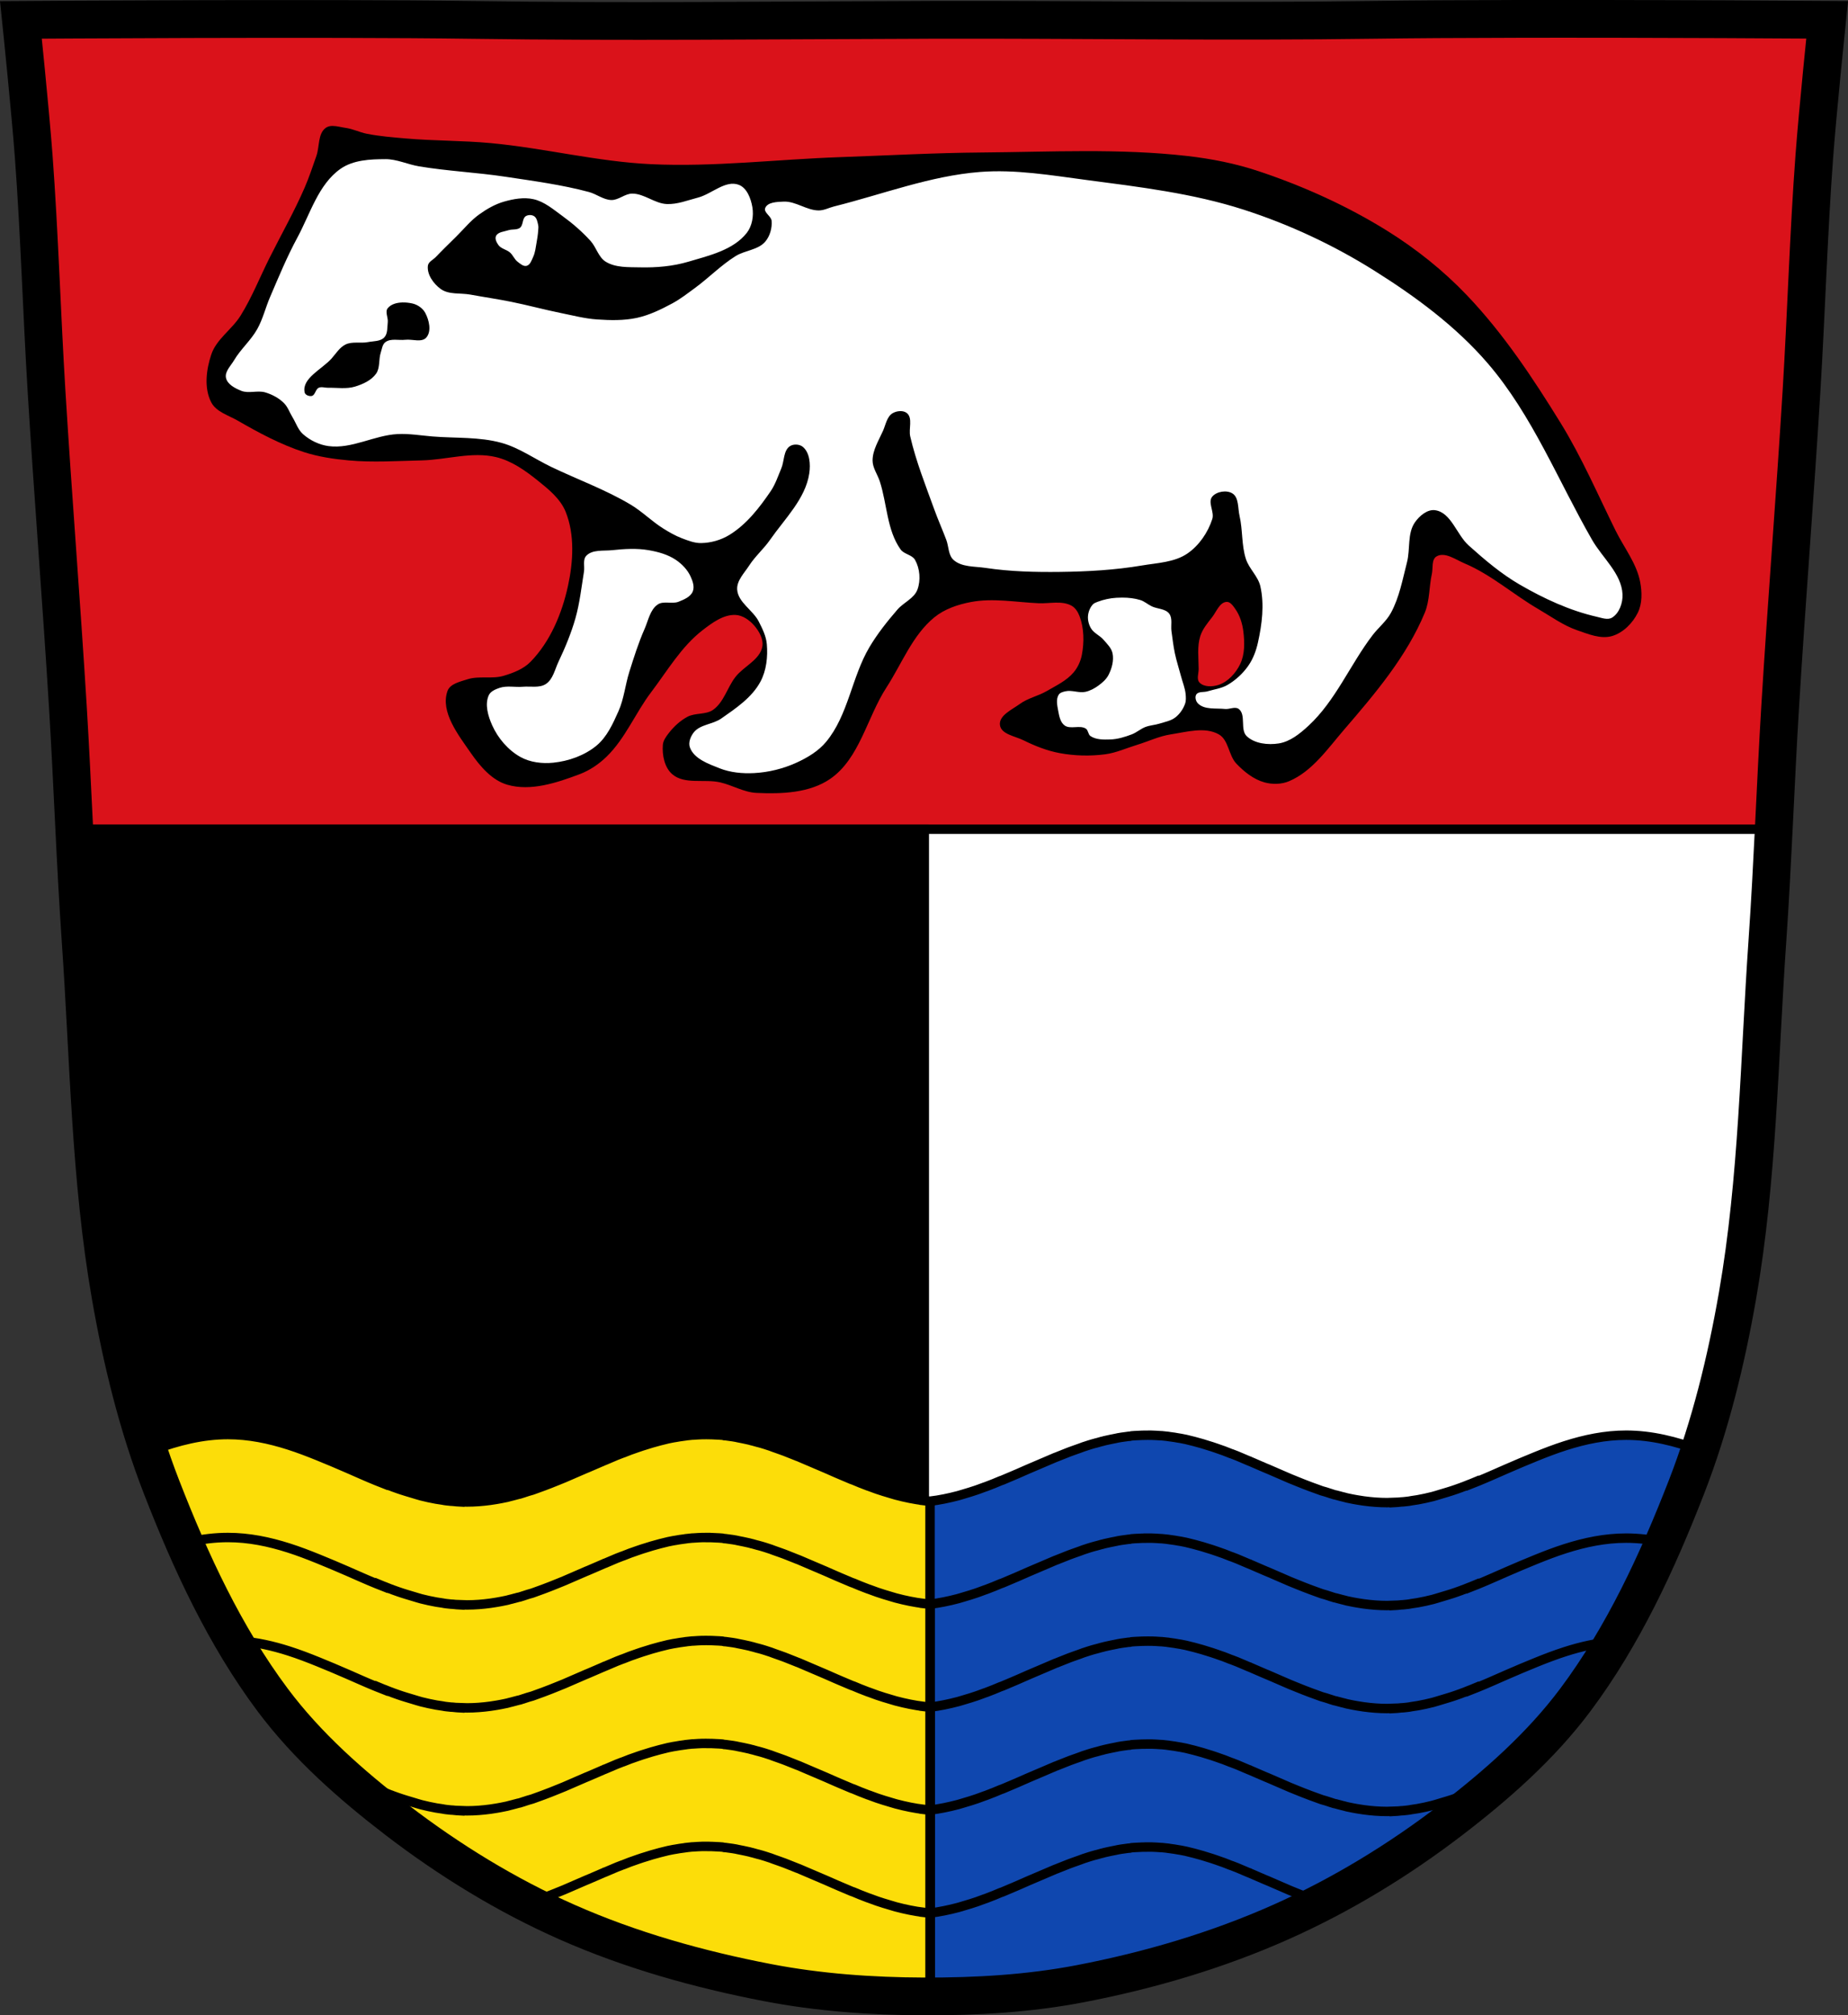 <?xml version="1.0" encoding="UTF-8" standalone="no"?><svg xmlns="http://www.w3.org/2000/svg" width="979.28" height="1067.6" viewBox="0 0 979.284 1067.603"><rect x="0" y="0" width="979.284" height="1067.603" fill="#333333" stroke="none"/><g transform="translate(114.64 4.655)"><path d="m684.83 5.371c-26.17.053-51.02.198-70.798.478-79.11 1.122-156.7-.214-235.05 0-2.653.007-5.305.036-7.958.043-78.35.214-155.94 1.122-235.05 0-79.11-1.122-239.53 0-239.53 0 0 0 4.995 48.18 6.784 72.32 3.067 41.38 4.256 82.87 6.784 124.29 3.405 55.766 7.902 111.49 11.307 167.25 2.529 41.41 3.91 82.9 6.784 124.29 4.346 62.59 5.02 125.75 15.786 187.56 6.02 34.562 14.418 68.979 27.14 101.67 15.355 39.473 33.473 78.71 58.839 112.63 18.288 24.456 41.648 45.04 65.884 63.62 27.747 21.272 57.962 39.816 89.93 53.968 33.818 14.97 69.917 25.08 106.24 32.09 27.334 5.278 55.35 7.255 83.19 7.349 27.662.094 55.55-1.52 82.71-6.741 36.46-7.01 72.54-17.626 106.46-32.746 31.934-14.235 62.23-32.696 89.98-53.968 24.24-18.58 47.595-39.17 65.884-63.62 25.365-33.919 43.484-73.16 58.839-112.63 12.718-32.695 21.12-67.16 27.14-101.72 10.762-61.814 11.44-124.97 15.786-187.56 2.874-41.39 4.256-82.87 6.784-124.29 3.405-55.766 7.902-111.44 11.307-167.21 2.529-41.41 3.717-82.909 6.784-124.29 1.79-24.14 6.784-72.32 6.784-72.32 0 0-90.24-.636-168.73-.478" fill="#da121a"/><g stroke="#000"><g stroke-width="5"><g stroke-linecap="square"><path d="m375 434.59v618.35c.037 0 .074 0 .111 0 27.662.094 55.55-1.52 82.71-6.74 36.46-7.01 72.54-17.626 106.46-32.746 31.934-14.235 62.23-32.697 89.98-53.969 24.24-18.58 47.596-39.17 65.885-63.62 25.365-33.919 43.483-73.16 58.838-112.63 12.718-32.695 21.12-67.16 27.14-101.72 10.762-61.814 11.44-124.97 15.785-187.56 1.373-19.773 2.403-39.566 3.383-59.36h-450.29zm0 618.35c-5.213-.019-10.432-.104-15.652-.264 5.22.16 10.439.245 15.652.264zm-15.652-.264c-6.96-.213-13.921-.561-20.869-1.064 6.948.504 13.91.851 20.869 1.064zm-20.869-1.064c-1.737-.126-3.474-.261-5.209-.406 1.736.146 3.471.28 5.209.406zm-5.209-.406c-1.735-.146-3.47-.303-5.203-.469 1.733.166 3.468.323 5.203.469zm-199.75-65.46c3.721 2.321 7.476 4.587 11.264 6.797-3.787-2.209-7.542-4.476-11.264-6.797zm163.53 60.799c3.421.608 6.851 1.165 10.289 1.676-3.438-.51-6.869-1.068-10.289-1.676zm10.289 1.676c1.72.255 3.442.498 5.166.73-1.724-.232-3.446-.475-5.166-.73z" fill="#fff"/><path d="m-75.29 434.59c.981 19.826 2.01 39.649 3.387 59.45 4.346 62.59 5.02 125.75 15.785 187.56 6.02 34.562 14.419 68.979 27.14 101.67 15.355 39.473 33.474 78.71 58.84 112.63 18.288 24.456 41.648 45.04 65.883 63.62 27.747 21.272 57.961 39.814 89.93 53.967 33.818 14.97 69.917 25.08 106.24 32.09 27.3 5.271 55.28 7.248 83.08 7.348v-618.35h-450.29z"/></g><g fill="#0f47af"><path d="m493.76 755.62c-.873 0-1.743.018-2.611.045-.178.005-.354 0-.533.008-.333.013-.667.035-1 .049-.605.024-1.211.042-1.811.086h-.049c-.293 0-.632.02-.922.043-.661.054-1.233.067-1.893.137-.269.029-.554.134-.828.191-.024.005-.049.007-.074.014-.058.006-.116.015-.174.021-.132-.003-.268-.015-.396 0h-.022c-1.222.145-2.417.303-3.631.496-.017 0-.031.002-.049.002-.039.006-.081.011-.121.021-.651.105-1.315.218-1.959.334-.194.034-.379.086-.564.135-.559.103-1.113.224-1.67.336-.52.099-1.042.194-1.549.303-.042.009-.082.023-.123.035-.191.041-.383.079-.574.121-.039.008-.077.015-.117.023-.814.182-1.661.346-2.469.545-.081.021-.162.047-.244.07-.314.086-.635.179-.943.262-.041.011-.084.021-.125.031-.034 0-.067 0-.105 0h-.002-.041c-.243.062-.486.145-.729.215-.717.198-1.433.4-2.143.6h-.076c-.65.185-1.349.352-1.998.547-.611.184-1.178.351-1.789.543-.654.205-1.292.421-1.945.637-.335.111-.66.209-.996.322-.601.201-1.217.463-1.818.678-.266.092-.53.19-.795.283-.844.294-1.699.59-2.535.896-.724.264-1.414.5-2.131.77-.455.172-.942.371-1.393.545-.608.234-1.203.48-1.801.717-1.044.41-2.092.819-3.139 1.244-.11.045-.203.09-.314.135-.1.04-.204.079-.307.117-.221.077-.443.147-.668.24-1.616.666-3.227 1.378-4.842 2.074-3.103 1.299-6.205 2.615-9.297 3.963-1.974.858-3.946 1.73-5.92 2.598-.559.237-1.118.477-1.674.715-.075.032-.153.066-.229.098-2.036.863-4.064 1.746-6.092 2.58-.231.096-.476.153-.709.242-.044.011-.091.019-.133.035-.928.379-1.858.773-2.785 1.162-.414.171-.827.351-1.236.512-.062.024-.121.046-.18.068-.118.039-.236.077-.344.119-.333.13-.658.257-.984.391-.79.308-1.569.619-2.383.92-.129.047-.318.088-.447.137-1.155.427-2.308.863-3.467 1.27-.345.121-.691.246-1.037.371-1.111.375-2.237.733-3.348 1.088-.005 0-.011.002-.016.004-1.305.418-2.613.794-3.926 1.178-.737.214-1.482.436-2.225.658-.101.029-.203.058-.305.086-4.878 1.291-9.808 2.3-14.816 2.922.002.011 0 .022 0 .033-.953.122-1.908.227-2.867.32-.11.003-.217 0-.324.016v261.97c.037 0 .074 0 .111 0 27.662.094 55.55-1.52 82.71-6.74 36.46-7.01 72.54-17.626 106.46-32.746 31.934-14.235 62.23-32.697 89.98-53.969 24.24-18.58 47.596-39.17 65.885-63.62 25.365-33.919 43.483-73.16 58.838-112.63 2.529-6.503 4.881-13.08 7.084-19.707-12.616-4.6-25.48-7.912-38.992-7.912-11.124 0-21.833 2.229-32.32 5.582-5.245 1.678-10.443 3.669-15.607 5.764-5.15 2.089-10.282 4.258-15.398 6.488-5.15 2.24-10.295 4.578-15.471 6.672-.853.346-1.712.671-2.568 1.01.009-.056.019-.112.027-.168-.332.138-.663.285-.996.416-.165.064-.365.116-.529.18-1.159.451-2.249.929-3.414 1.363-.129.047-.268.044-.398.094-.157.056-.31.17-.469.227-1 .367-2.049.738-3.049 1.088-.672.235-1.35.454-2.023.682-.772.26-1.538.477-2.313.727-1.31.42-2.624.797-3.941 1.182-1.323.385-2.659.836-3.992 1.18-2.647.682-5.274 1.232-7.961 1.727-1.092.199-2.211.338-3.309.502-.382.058-.766.144-1.148.213-.305.041-.609.085-.914.123-.793.093-1.566.173-2.379.256-.315.031-.655.021-.973.047-.727.064-1.462.15-2.197.223-.412.027-.823.063-1.236.084.002-.012 0-.025.004-.037-1.386.068-2.778.092-4.176.092-4.152 0-8.244-.327-12.289-.879-.844-.128-1.688-.247-2.521-.389-.379-.064-.749-.114-1.129-.182-1.424-.255-2.833-.504-4.252-.818-.284-.061-.583-.118-.867-.182h-.029c-.268-.071-.534-.135-.801-.209-.241-.071-.485-.141-.723-.199-.431-.105-.878-.209-1.311-.318-.304-.077-.617-.17-.926-.256-.077-.022-.154-.044-.23-.064h-.008c-.018 0-.037 0-.055 0-.707-.187-1.412-.38-2.123-.572-.127-.035-.243-.011-.367-.047-.144-.04-.293-.084-.441-.125-.398-.125-.798-.259-1.189-.377-.056-.018-.115-.038-.172-.055 0 0-.025-.033-.037-.033-.275-.083-.553-.167-.832-.248-.676-.22-1.355-.446-2.037-.664-.647-.206-1.288-.363-1.941-.555-.131-.043-.258-.076-.391-.121-.753-.254-1.507-.555-2.26-.818-2.336-.821-4.664-1.699-6.984-2.602-.026 0-.053-.03-.082-.031h-.008c-.056-.021-.109-.046-.166-.068-1.229-.483-2.435-.97-3.666-1.471-1.201-.488-2.399-.971-3.598-1.459-3.958-1.68-7.904-3.412-11.852-5.135h-.027c-.35-.152-.694-.291-1.037-.432-.272-.117-.543-.232-.814-.348-1.406-.61-2.813-1.216-4.217-1.818-1.033-.449-2.062-.903-3.094-1.342-.092-.039-.195-.078-.291-.117-.017-.007-.034-.008-.051-.018h-.002c-.015-.006-.033-.018-.049-.018-.141-.058-.277-.099-.422-.162-.799-.338-1.603-.677-2.406-1.025-1.214-.533-2.432-1.066-3.664-1.561h-.002c-.977-.395-1.958-.752-2.941-1.135-.038-.02-.076-.019-.115-.019-.027-.003-.053-.007-.09-.023-1.304-.506-2.641-1.063-3.943-1.547-.507-.187-1.018-.353-1.529-.529-.784-.276-1.565-.555-2.363-.832-.8-.276-1.611-.554-2.414-.818-.248-.082-.506-.157-.762-.232-2.87-.937-5.756-1.794-8.662-2.543-.037-.011-.072-.021-.111-.031-.025-.006-.047 0-.07-.014-.045-.011-.09-.022-.135-.033-.002 0-.003-.002-.006-.002-1.336-.338-2.703-.705-4.047-1-.904-.196-1.82-.369-2.738-.543-.415-.079-.834-.14-1.254-.201-.682-.122-1.363-.245-2.047-.354-.036 0-.07-.024-.107-.031h-.031-.022-.057c-1.116-.174-2.236-.332-3.359-.467-.02-.009-.04-.013-.06-.019-.006-.003-.019-.014-.019-.014-.955-.115-1.971-.222-2.938-.305-.02 0-.039-.002-.059-.002-.018 0-.036-.012-.055-.012-.138-.012-.264-.005-.391 0-.809-.065-1.622-.113-2.436-.156-.09-.006-.18-.015-.27-.019h-.045c-.005 0-.008 0-.012 0-.324-.016-.649-.031-.975-.043-.366-.017-.732-.037-1.1-.047-.359 0-.712-.003-1.063 0-.324-.004-.645-.021-.969-.021h-.006zm-118.76 297.33c-5.213-.019-10.432-.104-15.652-.264 5.22.16 10.44.245 15.652.264zm-15.652-.264c-6.96-.213-13.921-.561-20.869-1.064 6.949.504 13.909.851 20.869 1.064zm-20.869-1.064c-1.737-.126-3.474-.261-5.209-.406 1.735.146 3.472.28 5.209.406zm-5.209-.406c-1.735-.146-3.47-.303-5.203-.469 1.734.166 3.467.323 5.203.469zm-5.203-.469c-5.19-.498-10.37-1.089-15.533-1.783 5.163.695 10.343 1.285 15.533 1.783zm-359.37-273.6c.759 2.052 1.535 4.096 2.328 6.135-.793-2.038-1.568-4.083-2.328-6.135zm8.225 20.916c3.02 7.375 6.16 14.721 9.445 22-3.285-7.281-6.424-14.627-9.445-22zm9.445 22c2.19 4.853 4.445 9.678 6.773 14.465-2.329-4.787-4.583-9.611-6.773-14.465zm10.324 21.617c3.607 7.119 7.39 14.14 11.379 21.03-3.989-6.89-7.772-13.911-11.379-21.03m33.17 54.23c2.286 3.057 4.652 6.05 7.088 8.994-2.436-2.94-4.802-5.937-7.088-8.994zm14.602 17.646c2.57 2.83 5.203 5.605 7.891 8.332-2.688-2.727-5.32-5.502-7.891-8.332zm24.607 24.13c2.874 2.543 5.785 5.05 8.727 7.508-2.942-2.462-5.853-4.964-8.727-7.508zm64.45 48.06c3.721 2.321 7.476 4.587 11.264 6.797-3.787-2.209-7.542-4.476-11.264-6.797zm58.52 30.504c4.262 1.796 8.558 3.519 12.883 5.17-4.325-1.651-8.621-3.374-12.883-5.17zm59.21 20.05c6.725 1.797 13.484 3.461 20.266 5.01-6.781-1.544-13.541-3.209-20.266-5.01zm45.793 10.24c3.421.608 6.851 1.165 10.289 1.676-3.438-.51-6.869-1.068-10.289-1.676zm10.289 1.676c1.72.255 3.442.498 5.166.73-1.724-.232-3.446-.475-5.166-.73z"/><path d="m493.76 810.15c-.873 0-1.743.018-2.611.045-.178.005-.354 0-.533.008-.333.013-.667.035-1 .049-.605.024-1.211.042-1.811.086h-.049c-.293 0-.632.02-.922.043-.661.054-1.233.067-1.893.137-.269.029-.554.134-.828.191-.024.005-.049.007-.074.014-.058.006-.116.015-.174.021-.132-.003-.268-.015-.396 0h-.022c-1.222.145-2.417.303-3.631.496-.017 0-.031.002-.049.002-.039.006-.081.011-.121.021-.651.105-1.315.218-1.959.334-.194.034-.379.086-.564.135-.559.103-1.113.224-1.67.336-.52.099-1.042.194-1.549.303-.042.009-.082.023-.123.035-.191.041-.383.079-.574.121-.039.008-.077.015-.117.023-.814.182-1.661.346-2.469.545-.081.021-.162.047-.244.07-.314.086-.635.179-.943.262-.041.011-.084.021-.125.031-.034 0-.067 0-.105 0h-.002-.041c-.243.062-.486.145-.729.215-.717.198-1.433.4-2.143.6h-.076c-.65.185-1.349.352-1.998.547-.611.184-1.178.351-1.789.543-.654.205-1.292.421-1.945.637-.335.111-.66.209-.996.322-.601.201-1.217.463-1.818.678-.266.092-.53.19-.795.283-.844.294-1.699.59-2.535.896-.724.264-1.414.5-2.131.77-.455.172-.942.371-1.393.545-.608.234-1.203.48-1.801.717-1.044.41-2.092.819-3.139 1.244-.11.045-.203.09-.314.135-.1.04-.204.079-.307.117-.221.077-.443.147-.668.24-1.616.666-3.227 1.378-4.842 2.074-3.103 1.299-6.205 2.615-9.297 3.963-1.974.858-3.946 1.73-5.92 2.598-.559.237-1.118.477-1.674.715-.075.032-.153.066-.229.098-2.036.863-4.064 1.746-6.092 2.58-.231.096-.476.153-.709.242-.044.011-.091.019-.133.035-.928.379-1.858.773-2.785 1.162-.414.171-.827.351-1.236.512-.062.024-.121.046-.18.068-.118.039-.236.077-.344.119-.333.13-.658.257-.984.391-.79.308-1.569.619-2.383.92-.129.047-.318.088-.447.137-1.155.427-2.308.863-3.467 1.27-.345.121-.691.246-1.037.371-1.111.375-2.237.733-3.348 1.088-.005 0-.011.004-.016.006-1.305.418-2.613.794-3.926 1.178-.737.214-1.482.436-2.225.658-.101.029-.203.058-.305.086-4.878 1.291-9.808 2.3-14.816 2.922.002.011 0 .022 0 .033-.953.122-1.908.227-2.867.32-.11.003-.217.008-.324.014v207.43c.037 0 .074 0 .111 0 27.662.094 55.55-1.52 82.71-6.74 36.46-7.01 72.54-17.626 106.46-32.746 31.934-14.235 62.23-32.697 89.98-53.969 24.24-18.58 47.596-39.17 65.885-63.62 19.09-25.528 34.07-54.07 46.865-83.46-6.515-1.417-13.14-2.254-19.936-2.254-11.124 0-21.833 2.229-32.32 5.582-5.245 1.678-10.443 3.669-15.607 5.764-5.15 2.089-10.282 4.258-15.398 6.488-5.15 2.24-10.295 4.578-15.471 6.672-.853.346-1.712.671-2.568 1.01.009-.056.019-.112.027-.168-.332.138-.663.285-.996.416-.165.064-.365.116-.529.18-1.159.451-2.249.929-3.414 1.363-.129.047-.268.042-.398.092-.157.056-.31.17-.469.227-1 .367-2.049.738-3.049 1.088-.672.235-1.35.454-2.023.682-.772.26-1.538.477-2.313.727-1.31.42-2.624.797-3.941 1.182-1.323.385-2.659.836-3.992 1.18-2.647.682-5.274 1.232-7.961 1.727-1.092.199-2.211.338-3.309.502-.382.058-.766.144-1.148.213-.305.041-.609.085-.914.123-.793.093-1.566.173-2.379.256-.315.031-.655.021-.973.047-.727.064-1.462.15-2.197.223-.412.027-.823.065-1.236.086.002-.012 0-.025.004-.037-1.386.068-2.778.092-4.176.092-4.152 0-8.244-.327-12.289-.879-.844-.128-1.688-.247-2.521-.389-.379-.064-.749-.114-1.129-.182-1.424-.255-2.833-.504-4.252-.818-.284-.061-.583-.118-.867-.182h-.029c-.268-.071-.534-.135-.801-.209-.241-.071-.485-.141-.723-.199-.431-.105-.878-.209-1.311-.318-.304-.077-.617-.17-.926-.256-.077-.022-.154-.046-.23-.066h-.008c-.018 0-.037 0-.055 0-.707-.187-1.412-.38-2.123-.572-.127-.035-.243-.011-.367-.047-.144-.04-.293-.084-.441-.125-.398-.125-.798-.259-1.189-.377-.056-.018-.115-.038-.172-.055 0 0-.025-.033-.037-.033-.275-.083-.553-.167-.832-.248-.676-.22-1.355-.446-2.037-.664-.647-.206-1.288-.363-1.941-.555-.131-.043-.258-.076-.391-.121-.753-.254-1.507-.555-2.26-.818-2.336-.821-4.664-1.699-6.984-2.602-.026 0-.053-.03-.082-.031h-.008c-.056-.021-.109-.046-.166-.068-1.229-.483-2.435-.97-3.666-1.471-1.201-.488-2.399-.971-3.598-1.459-3.958-1.68-7.904-3.412-11.852-5.135h-.027c-.35-.152-.694-.291-1.037-.432-.272-.117-.543-.232-.814-.348-1.406-.61-2.813-1.216-4.217-1.818-1.033-.449-2.062-.903-3.094-1.342-.092-.039-.195-.078-.291-.117-.017-.007-.034-.008-.051-.018h-.002c-.015-.006-.033-.018-.049-.018-.141-.058-.277-.099-.422-.162-.799-.338-1.603-.677-2.406-1.025-1.214-.533-2.432-1.066-3.664-1.561h-.002c-.977-.395-1.958-.752-2.941-1.135-.038-.02-.076-.019-.115-.019-.027-.003-.053-.007-.09-.023-1.304-.506-2.641-1.063-3.943-1.547-.507-.187-1.018-.353-1.529-.529-.784-.276-1.565-.555-2.363-.832-.8-.276-1.611-.554-2.414-.818-.248-.082-.506-.157-.762-.232-2.87-.937-5.756-1.794-8.662-2.543-.037-.011-.072-.019-.111-.029-.025-.006-.047-.012-.07-.016-.045-.011-.09-.022-.135-.033-.002 0-.003-.002-.006-.002-1.336-.338-2.703-.705-4.047-1-.904-.196-1.82-.369-2.738-.543-.415-.079-.834-.14-1.254-.201-.682-.122-1.363-.245-2.047-.354-.036 0-.07-.024-.107-.031h-.031-.022-.057c-1.116-.174-2.236-.33-3.359-.465-.02-.009-.04-.013-.06-.019-.006-.003-.019-.014-.019-.014-.955-.115-1.971-.222-2.938-.305-.02 0-.039-.004-.059-.004-.018 0-.036-.012-.055-.012-.138-.012-.264-.005-.391 0-.809-.065-1.622-.113-2.436-.156-.09-.006-.18-.013-.27-.018h-.045c-.005 0-.008 0-.012 0-.324-.016-.649-.033-.975-.045-.366-.017-.732-.037-1.1-.047-.359 0-.712-.003-1.063 0-.324-.004-.644-.021-.969-.021h-.006zm-118.76 242.79c-5.213-.019-10.432-.104-15.652-.264 5.22.16 10.439.245 15.652.264zm-15.652-.264c-6.96-.213-13.921-.561-20.869-1.064 6.948.504 13.91.851 20.869 1.064zm-20.869-1.064c-1.737-.126-3.474-.261-5.209-.406 1.736.146 3.471.28 5.209.406zm-5.209-.406c-1.735-.146-3.47-.303-5.203-.469 1.733.166 3.468.323 5.203.469zm-348.87-235.58c.121.274.242.547.363.82-.121-.273-.242-.547-.363-.82zm7.318 15.922c.227.475.451.952.68 1.426-.229-.474-.452-.951-.68-1.426zm2.648 5.451c.403.818.809 1.634 1.217 2.449-.408-.815-.813-1.632-1.217-2.449zm3.057 6.094c.497.974 1 1.942 1.508 2.912-.504-.97-1.01-1.939-1.508-2.912zm3.867 7.396c.801 1.498 1.606 2.993 2.424 4.48-.818-1.487-1.623-2.983-2.424-4.48zm3.973 7.258c.65 1.161 1.304 2.319 1.965 3.473-.661-1.154-1.315-2.312-1.965-3.473zm3.6 6.301c.723 1.238 1.457 2.468 2.193 3.697-.737-1.229-1.47-2.46-2.193-3.697zm3.625 6.082c1.202 1.972 2.421 3.932 3.66 5.879-1.239-1.946-2.458-3.907-3.66-5.879zm4.578 7.297c.989 1.537 1.99 3.067 3 4.588-1.014-1.521-2.01-3.05-3-4.588zm4.436 6.711c.943 1.39 1.897 2.771 2.861 4.146-.964-1.375-1.919-2.756-2.861-4.146zm4.371 6.299c.256.359.514.718.771 1.076-.258-.358-.515-.717-.771-1.076zm107.65 95.3c3.721 2.321 7.476 4.587 11.264 6.797-3.787-2.209-7.542-4.476-11.264-6.797zm163.53 60.799c3.421.608 6.851 1.165 10.289 1.676-3.438-.51-6.869-1.068-10.289-1.676zm10.289 1.676c1.72.255 3.442.498 5.166.73-1.724-.232-3.446-.475-5.166-.73z"/><path d="m493.76 864.7c-.873 0-1.743.018-2.611.045-.178.005-.354 0-.533.008-.333.013-.667.035-1 .049-.605.024-1.211.042-1.811.086h-.049c-.293 0-.632.02-.922.043-.661.054-1.233.067-1.893.137-.269.029-.554.134-.828.191-.024.005-.049.007-.074.014-.058.006-.116.015-.174.021-.132-.003-.268-.015-.396 0h-.022c-1.222.145-2.417.303-3.631.496-.017 0-.031.002-.049.002-.039.006-.081.011-.121.021-.651.105-1.315.218-1.959.334-.194.034-.379.086-.564.135-.559.103-1.113.224-1.67.336-.52.099-1.042.194-1.549.303-.042.009-.082.023-.123.035-.191.041-.383.079-.574.121-.039.008-.077.015-.117.023-.814.182-1.661.346-2.469.545-.081.021-.162.047-.244.07-.314.086-.635.179-.943.262-.041.011-.084.021-.125.031-.034 0-.067 0-.105 0h-.002-.041c-.243.062-.486.145-.729.215-.717.198-1.433.4-2.143.6h-.076c-.65.185-1.349.352-1.998.547-.611.184-1.178.351-1.789.543-.654.205-1.292.421-1.945.637-.335.111-.66.209-.996.322-.601.201-1.217.463-1.818.678-.266.092-.53.19-.795.283-.844.294-1.699.59-2.535.896-.724.264-1.414.5-2.131.77-.455.172-.942.371-1.393.545-.608.234-1.203.48-1.801.717-1.044.41-2.092.819-3.139 1.244-.11.045-.203.09-.314.135-.1.04-.204.079-.307.117-.221.077-.443.147-.668.24-1.616.666-3.227 1.378-4.842 2.074-3.103 1.299-6.205 2.615-9.297 3.963-1.974.858-3.946 1.73-5.92 2.598-.559.237-1.118.477-1.674.715-.075.032-.153.066-.229.098-2.036.863-4.064 1.746-6.092 2.58-.231.096-.476.153-.709.242-.044.011-.091.019-.133.035-.928.379-1.858.773-2.785 1.162-.414.171-.827.351-1.236.512-.062.024-.121.046-.18.068-.118.039-.236.077-.344.119-.333.13-.658.257-.984.391-.79.308-1.569.619-2.383.92-.129.047-.318.088-.447.137-1.155.427-2.308.863-3.467 1.27-.345.121-.691.246-1.037.371-1.111.375-2.237.733-3.348 1.088-.005 0-.011.002-.016.004-1.305.418-2.613.794-3.926 1.178-.737.214-1.482.436-2.225.658-.101.029-.203.058-.305.086-4.878 1.291-9.808 2.3-14.816 2.922.002.011 0 .022 0 .033-.953.122-1.908.227-2.867.32-.11.003-.217 0-.324.016v152.89c.037 0 .074 0 .111 0 27.662.094 55.55-1.52 82.71-6.74 36.46-7.01 72.54-17.626 106.46-32.746 31.934-14.235 62.23-32.697 89.98-53.969 24.24-18.58 47.596-39.17 65.885-63.62 7.393-9.887 14.155-20.236 20.428-30.9-8.815.669-17.39 2.616-25.814 5.311-5.245 1.678-10.443 3.669-15.607 5.764-5.15 2.089-10.282 4.258-15.398 6.488-5.15 2.24-10.295 4.578-15.471 6.672-.853.346-1.712.671-2.568 1.01.009-.056.019-.112.027-.168-.332.138-.663.285-.996.416-.165.064-.365.116-.529.18-1.159.451-2.249.929-3.414 1.363-.129.047-.268.044-.398.094-.157.056-.31.17-.469.227-1 .367-2.049.738-3.049 1.088-.672.235-1.35.454-2.023.682-.772.26-1.538.477-2.313.727-1.31.42-2.624.797-3.941 1.182-1.323.385-2.659.836-3.992 1.18-2.647.682-5.274 1.232-7.961 1.727-1.092.199-2.211.338-3.309.502-.382.058-.766.144-1.148.213-.305.041-.609.085-.914.123-.793.093-1.566.173-2.379.256-.315.031-.655.021-.973.047-.727.064-1.462.15-2.197.223-.412.027-.823.063-1.236.084.002-.012 0-.025.004-.037-1.386.068-2.778.092-4.176.092-4.152 0-8.244-.327-12.289-.879-.844-.128-1.688-.247-2.521-.389-.379-.064-.749-.114-1.129-.182-1.424-.255-2.833-.504-4.252-.818-.284-.061-.583-.118-.867-.182h-.029c-.268-.071-.534-.135-.801-.209-.241-.071-.485-.141-.723-.199-.431-.105-.878-.209-1.311-.318-.304-.077-.617-.17-.926-.256-.077-.022-.154-.044-.23-.064h-.008c-.018 0-.037 0-.055 0-.707-.187-1.412-.38-2.123-.572-.127-.035-.243-.011-.367-.047-.144-.04-.293-.084-.441-.125-.398-.125-.798-.259-1.189-.377-.056-.018-.115-.038-.172-.055 0 0-.025-.033-.037-.033-.275-.083-.553-.167-.832-.248-.676-.22-1.355-.446-2.037-.664-.647-.206-1.288-.363-1.941-.555-.131-.043-.258-.076-.391-.121-.753-.254-1.507-.555-2.26-.818-2.336-.821-4.664-1.699-6.984-2.602-.026 0-.053-.03-.082-.031h-.008c-.056-.021-.109-.046-.166-.068-1.229-.483-2.435-.97-3.666-1.471-1.201-.488-2.399-.971-3.598-1.459-3.958-1.68-7.904-3.412-11.852-5.135h-.027c-.35-.152-.694-.291-1.037-.432-.272-.117-.543-.232-.814-.348-1.406-.61-2.813-1.216-4.217-1.818-1.033-.449-2.062-.903-3.094-1.342-.092-.039-.195-.078-.291-.117-.017-.007-.034-.008-.051-.018h-.002c-.015-.006-.033-.018-.049-.018-.141-.058-.277-.099-.422-.162-.799-.338-1.603-.677-2.406-1.025-1.214-.533-2.432-1.066-3.664-1.561h-.002c-.977-.395-1.958-.752-2.941-1.135-.038-.02-.076-.019-.115-.019-.027-.003-.053-.007-.09-.023-1.304-.506-2.641-1.063-3.943-1.547-.507-.187-1.018-.353-1.529-.529-.784-.276-1.565-.555-2.363-.832-.8-.276-1.611-.554-2.414-.818-.248-.082-.506-.157-.762-.232-2.87-.937-5.756-1.794-8.662-2.543-.037-.011-.072-.021-.111-.031-.025-.006-.047 0-.07-.014-.045-.011-.09-.022-.135-.033-.002 0-.003-.002-.006-.002-1.336-.338-2.703-.705-4.047-1-.904-.196-1.82-.369-2.738-.543-.415-.079-.834-.14-1.254-.201-.682-.122-1.363-.245-2.047-.354-.036 0-.07-.024-.107-.031h-.031-.022-.057c-1.116-.174-2.236-.332-3.359-.467-.02-.009-.04-.013-.06-.019-.006-.003-.019-.014-.019-.014-.955-.115-1.971-.222-2.938-.305-.02 0-.039-.002-.059-.002-.018 0-.036-.012-.055-.012-.138-.012-.264-.005-.391 0-.809-.065-1.622-.113-2.436-.156-.09-.006-.18-.015-.27-.019h-.045c-.005 0-.008 0-.012 0-.324-.016-.649-.031-.975-.043-.366-.017-.732-.037-1.1-.047-.359 0-.712-.003-1.063 0-.324-.004-.644-.021-.969-.021h-.006zm-118.76 188.25c-5.213-.019-10.432-.104-15.652-.264 5.22.16 10.439.245 15.652.264zm-15.652-.264c-6.96-.213-13.921-.561-20.869-1.064 6.948.504 13.91.851 20.869 1.064zm-20.869-1.064c-1.737-.126-3.474-.261-5.209-.406 1.736.146 3.471.28 5.209.406zm-5.209-.406c-1.735-.146-3.47-.303-5.203-.469 1.733.166 3.468.323 5.203.469zm-316-173.47c.978 1.518 1.965 3.03 2.967 4.531-1-1.501-1.988-3.01-2.967-4.531zm4.148 6.277c1.204 1.78 2.421 3.55 3.66 5.305-1.24-1.754-2.455-3.526-3.66-5.305zm112.11 101.73c3.721 2.321 7.476 4.587 11.264 6.797-3.787-2.209-7.542-4.476-11.264-6.797zm163.53 60.799c3.421.608 6.851 1.165 10.289 1.676-3.438-.51-6.869-1.068-10.289-1.676zm10.289 1.676c1.72.255 3.442.498 5.166.73-1.724-.232-3.446-.475-5.166-.73z"/><path d="m493.76 919.23c-.873 0-1.743.018-2.611.045-.178.005-.354.002-.533 0-.333.013-.667.034-1 .047-.605.024-1.211.042-1.811.086h-.049c-.293 0-.632.02-.922.043-.661.054-1.233.067-1.893.137-.269.029-.554.134-.828.191-.024.005-.049.009-.074.016-.058.006-.116.015-.174.021-.132-.003-.268-.015-.396 0h-.022c-1.222.145-2.417.303-3.631.496-.017 0-.031.002-.049.002-.039.006-.081.011-.121.021-.651.105-1.315.218-1.959.334-.194.034-.379.086-.564.135-.559.103-1.113.224-1.67.336-.52.099-1.042.194-1.549.303-.042.009-.082.023-.123.035-.191.041-.383.079-.574.121-.039.008-.077.015-.117.023-.814.182-1.661.346-2.469.545-.081.021-.162.047-.244.07-.314.086-.635.179-.943.262-.041.011-.084.019-.125.029-.034 0-.067 0-.105 0h-.002-.041c-.243.062-.486.145-.729.215-.717.198-1.433.4-2.143.6h-.076c-.65.185-1.349.352-1.998.547-.611.184-1.178.351-1.789.543-.654.205-1.292.421-1.945.637-.335.111-.66.209-.996.322-.601.201-1.217.463-1.818.678-.266.092-.53.19-.795.283-.844.294-1.699.59-2.535.896-.724.264-1.414.5-2.131.77-.455.172-.942.371-1.393.545-.608.234-1.203.48-1.801.717-1.044.41-2.092.819-3.139 1.244-.11.045-.203.09-.314.135-.1.04-.204.079-.307.117-.221.077-.443.147-.668.24-1.616.666-3.227 1.378-4.842 2.074-3.103 1.299-6.205 2.615-9.297 3.963-1.974.858-3.946 1.73-5.92 2.598-.559.237-1.118.477-1.674.715-.075.032-.153.068-.229.1-2.036.863-4.064 1.744-6.092 2.578-.231.096-.476.155-.709.244-.044.011-.091.019-.133.035-.928.379-1.858.773-2.785 1.162-.414.171-.827.351-1.236.512-.062.024-.121.046-.18.068-.118.039-.236.077-.344.119-.333.13-.658.257-.984.391-.79.308-1.569.619-2.383.92-.129.047-.318.088-.447.137-1.155.427-2.308.863-3.467 1.27-.345.121-.691.246-1.037.371-1.111.375-2.237.733-3.348 1.088-.005 0-.011.002-.016.004-1.305.418-2.613.794-3.926 1.178-.737.214-1.482.436-2.225.658-.101.029-.203.058-.305.086-4.878 1.291-9.808 2.3-14.816 2.922.002.011 0 .022 0 .033-.953.122-1.908.227-2.867.32-.11.003-.217 0-.324.016v98.35c.037 0 .074 0 .111 0 27.662.094 55.55-1.52 82.71-6.74 36.46-7.01 72.54-17.626 106.46-32.746 31.934-14.235 62.23-32.697 89.98-53.969 8.553-6.557 16.99-13.369 25.14-20.508-3.7 1.629-7.401 3.257-11.12 4.762-.853.346-1.712.671-2.568 1.01.009-.056.019-.112.027-.168-.332.138-.663.285-.996.416-.165.064-.365.116-.529.18-1.159.451-2.249.929-3.414 1.363-.129.047-.268.044-.398.094-.157.056-.31.17-.469.227-1 .367-2.049.738-3.049 1.088-.672.235-1.35.454-2.023.682-.772.26-1.538.477-2.313.727-1.31.42-2.624.797-3.941 1.182-1.323.385-2.659.836-3.992 1.18-2.647.682-5.274 1.232-7.961 1.727-1.092.199-2.211.338-3.309.502-.382.058-.766.144-1.148.213-.305.041-.609.085-.914.123-.793.093-1.566.173-2.379.256-.315.031-.655.021-.973.047-.727.064-1.462.15-2.197.223-.412.027-.823.063-1.236.084.002-.012 0-.025.004-.037-1.386.068-2.778.092-4.176.092-4.152 0-8.244-.327-12.289-.879-.844-.128-1.688-.247-2.521-.389-.379-.064-.749-.114-1.129-.182-1.424-.255-2.833-.504-4.252-.818-.284-.061-.583-.118-.867-.182h-.029c-.268-.071-.534-.135-.801-.209-.241-.071-.485-.141-.723-.199-.431-.105-.878-.209-1.311-.318-.304-.077-.617-.17-.926-.256-.077-.022-.154-.044-.23-.064h-.008c-.018 0-.037 0-.055 0-.707-.187-1.412-.38-2.123-.572-.127-.035-.243-.011-.367-.047-.144-.04-.293-.084-.441-.125-.398-.125-.798-.259-1.189-.377-.056-.018-.115-.038-.172-.055 0 0-.025-.033-.037-.033-.275-.083-.553-.167-.832-.248-.676-.22-1.355-.446-2.037-.664-.647-.206-1.288-.363-1.941-.555-.131-.043-.258-.076-.391-.121-.753-.254-1.507-.555-2.26-.818-2.336-.821-4.664-1.699-6.984-2.602-.026 0-.053-.03-.082-.031h-.008c-.056-.021-.109-.046-.166-.068-1.229-.483-2.435-.97-3.666-1.471-1.201-.488-2.399-.971-3.598-1.459-3.958-1.68-7.904-3.412-11.852-5.135h-.027c-.35-.152-.694-.291-1.037-.432-.272-.117-.543-.232-.814-.348-1.406-.61-2.813-1.216-4.217-1.818-1.033-.449-2.062-.903-3.094-1.342-.092-.039-.195-.078-.291-.117-.017-.007-.034-.008-.051-.018h-.002c-.015-.006-.033-.018-.049-.018-.141-.058-.277-.099-.422-.162-.799-.338-1.603-.677-2.406-1.025-1.214-.533-2.432-1.066-3.664-1.561h-.002c-.977-.395-1.958-.752-2.941-1.135-.038-.02-.076-.019-.115-.019-.027-.003-.053-.007-.09-.023-1.304-.506-2.641-1.063-3.943-1.547-.507-.187-1.018-.353-1.529-.529-.784-.276-1.565-.555-2.363-.832-.8-.276-1.611-.554-2.414-.818-.248-.082-.506-.157-.762-.232-2.87-.937-5.756-1.794-8.662-2.543-.037-.011-.072-.021-.111-.031-.025-.006-.047 0-.07-.014-.045-.011-.09-.022-.135-.033-.002 0-.003-.002-.006-.002-1.336-.338-2.703-.705-4.047-1-.904-.196-1.82-.369-2.738-.543-.415-.079-.834-.14-1.254-.201-.682-.122-1.363-.245-2.047-.354-.036 0-.07-.025-.107-.031h-.031-.022-.057c-1.116-.174-2.236-.332-3.359-.467-.02-.009-.04-.013-.06-.019-.006-.003-.019-.014-.019-.014-.955-.115-1.971-.222-2.938-.305-.02 0-.039-.002-.059-.002-.018 0-.036-.012-.055-.012-.138-.012-.264-.005-.391 0-.809-.065-1.622-.113-2.436-.156-.09-.006-.18-.015-.27-.019h-.045c-.005 0-.008 0-.012 0-.324-.016-.649-.031-.975-.043-.366-.017-.732-.037-1.1-.047-.359 0-.712-.003-1.063 0-.324-.004-.644-.021-.969-.021h-.006v-.002zm-118.76 133.71c-5.213-.019-10.432-.104-15.652-.264 5.22.16 10.439.245 15.652.264zm-15.652-.264c-6.96-.213-13.921-.561-20.869-1.064 6.948.504 13.91.851 20.869 1.064zm-20.869-1.064c-1.737-.126-3.474-.261-5.209-.406 1.736.146 3.471.28 5.209.406zm-5.209-.406c-1.735-.146-3.47-.303-5.203-.469 1.733.166 3.468.323 5.203.469zm-243.85-96.6c.199.157.397.314.596.471-.199-.156-.397-.314-.596-.471zm44.1 31.14c3.721 2.321 7.476 4.587 11.264 6.797-3.787-2.209-7.542-4.476-11.264-6.797zm163.53 60.799c3.421.608 6.851 1.165 10.289 1.676-3.438-.51-6.869-1.068-10.289-1.676zm10.289 1.676c1.72.255 3.442.498 5.166.73-1.724-.232-3.446-.475-5.166-.73z"/><path d="m493.76 973.78v.004c-.873 0-1.743.018-2.611.045-.178.005-.354 0-.533.008-.333.013-.667.035-1 .049-.605.024-1.211.042-1.811.086h-.049c-.293 0-.632.02-.922.043-.661.054-1.233.067-1.893.137-.269.029-.554.134-.828.191-.024.005-.049.007-.074.014-.058.006-.116.015-.174.021-.132-.003-.268-.015-.396 0h-.022c-1.222.145-2.417.303-3.631.496-.017 0-.031.002-.049.002-.039.006-.081.011-.121.021-.651.105-1.315.218-1.959.334-.194.034-.379.086-.564.135-.559.103-1.113.224-1.67.336-.52.099-1.042.194-1.549.303-.042.009-.082.023-.123.035-.191.041-.383.079-.574.121-.039.008-.077.015-.117.023-.814.182-1.661.346-2.469.545-.081.021-.162.047-.244.07-.314.086-.635.179-.943.262-.041.011-.084.021-.125.031-.034 0-.067 0-.105 0h-.002-.041c-.243.062-.486.145-.729.215-.717.198-1.433.4-2.143.6h-.076c-.65.185-1.349.352-1.998.547-.611.184-1.178.351-1.789.543-.654.205-1.292.421-1.945.637-.335.111-.66.209-.996.322-.601.201-1.217.463-1.818.678-.266.092-.53.19-.795.283-.844.294-1.699.59-2.535.896-.724.264-1.414.5-2.131.77-.455.172-.942.371-1.393.545-.608.234-1.203.48-1.801.717-1.044.41-2.092.819-3.139 1.244-.11.045-.203.09-.314.135-.1.04-.204.079-.307.117-.221.077-.443.147-.668.24-1.616.666-3.227 1.378-4.842 2.074-3.103 1.299-6.205 2.615-9.297 3.963-1.974.858-3.946 1.73-5.92 2.598-.559.237-1.118.477-1.674.715-.075.032-.153.066-.229.098-2.036.863-4.064 1.746-6.092 2.58-.231.096-.476.153-.709.242-.044.011-.091.019-.133.035-.928.379-1.858.773-2.785 1.162-.414.171-.827.351-1.236.512-.062.024-.121.046-.18.068-.118.039-.236.077-.344.119-.333.13-.658.257-.984.391-.79.308-1.569.619-2.383.92-.129.047-.318.088-.447.137-1.155.427-2.308.862-3.467 1.269-.345.121-.691.246-1.037.371-1.111.375-2.237.733-3.348 1.088-.005 0-.011 0-.016 0-1.305.418-2.613.794-3.926 1.178-.737.214-1.482.436-2.225.658-.101.029-.203.058-.305.086-4.878 1.291-9.808 2.3-14.816 2.922.002.011 0 .022 0 .033-.953.122-1.908.227-2.867.32-.11 0-.217 0-.324.016v43.811c.037 0 .074 0 .111 0 27.662.094 55.55-1.52 82.71-6.74 36.46-7.01 72.54-17.626 106.46-32.746 7.204-3.211 14.319-6.648 21.346-10.273-.744-.252-1.49-.549-2.234-.809-2.336-.821-4.664-1.699-6.984-2.602-.026 0-.053-.03-.082-.031h-.008c-.056-.021-.109-.046-.166-.068-1.229-.483-2.435-.97-3.666-1.471-1.201-.488-2.399-.971-3.598-1.459-3.958-1.68-7.904-3.412-11.852-5.135h-.027c-.35-.152-.694-.291-1.037-.432-.272-.117-.543-.232-.814-.348-1.406-.61-2.813-1.216-4.217-1.818-1.033-.449-2.062-.903-3.094-1.342-.092-.039-.195-.078-.291-.117-.017-.007-.034-.008-.051-.018h-.002c-.015-.006-.033-.018-.049-.018-.141-.058-.277-.099-.422-.162-.799-.338-1.603-.677-2.406-1.025-1.214-.533-2.432-1.066-3.664-1.561h-.002c-.977-.395-1.958-.752-2.941-1.135-.038-.02-.076-.019-.115-.019-.027-.003-.053-.007-.09-.023-1.304-.506-2.641-1.063-3.943-1.547-.507-.187-1.018-.353-1.529-.529-.784-.276-1.565-.555-2.363-.832-.8-.276-1.611-.554-2.414-.818-.248-.082-.506-.157-.762-.232-2.87-.937-5.756-1.794-8.662-2.543-.037-.011-.072-.021-.111-.031-.025-.006-.047 0-.07-.014-.045-.011-.09-.022-.135-.033-.002 0-.003-.002-.006-.002-1.336-.338-2.703-.705-4.047-1-.904-.196-1.82-.369-2.738-.543-.415-.079-.834-.14-1.254-.201-.682-.122-1.363-.245-2.047-.354-.036 0-.07-.024-.107-.031h-.031-.022-.057c-1.116-.174-2.236-.332-3.359-.467-.02-.009-.04-.011-.06-.018-.006-.003-.019-.016-.019-.016-.955-.115-1.971-.222-2.938-.305-.02 0-.039-.002-.059-.002-.018 0-.036-.012-.055-.012-.138-.012-.264-.005-.391 0-.809-.065-1.622-.113-2.436-.156-.09-.006-.18-.015-.27-.019h-.045c-.005 0-.008 0-.012 0-.324-.016-.649-.031-.975-.043-.366-.017-.732-.037-1.1-.047-.359 0-.712-.003-1.063 0-.324-.004-.644-.021-.969-.021h-.006zm-118.76 79.17c-5.213-.019-10.432-.104-15.652-.264 5.22.16 10.439.245 15.652.264zm-15.652-.264c-6.96-.213-13.921-.561-20.869-1.064 6.948.504 13.91.851 20.869 1.064zm-20.869-1.064c-1.737-.126-3.474-.261-5.209-.406 1.736.146 3.471.28 5.209.406zm-5.209-.406c-1.735-.146-3.47-.303-5.203-.469 1.733.166 3.468.323 5.203.469zm-169.16-48.06c.376.194.752.387 1.129.58-.377-.193-.753-.386-1.129-.58zm6.584 3.322c.506.25 1.01.5 1.518.748-.507-.247-1.012-.499-1.518-.748zm6.568 3.168c.594.28 1.186.565 1.781.842-.595-.277-1.187-.562-1.781-.842zm119.79 36.904c3.421.608 6.851 1.165 10.289 1.676-3.438-.51-6.869-1.068-10.289-1.676zm10.289 1.676c1.72.255 3.442.498 5.166.73-1.724-.232-3.446-.475-5.166-.73z"/></g><path d="m375 434.59v612.58" fill="none" fill-rule="evenodd"/><g transform="translate(625.96 419.25)" fill="#fcdd09"><path d="m-366.53 336.03c.873 0 1.743.018 2.611.045.178.005.354 0 .533.008.333.012.667.035 1 .049.605.024 1.211.042 1.811.086h.049c.293 0 .632.02.922.043.661.054 1.233.067 1.893.137.269.029.554.134.828.191.024.005.049.007.074.014.058.006.116.015.174.022.132-.003.268-.015.396 0h.022c1.222.145 2.417.303 3.631.496.017 0 .031.002.049.002.039.006.081.012.121.022.651.105 1.315.218 1.959.334.194.034.379.086.564.135.559.103 1.113.224 1.67.336.52.099 1.042.194 1.549.303.042.009.082.023.123.035.191.041.383.079.574.121.039.008.077.015.117.023.814.182 1.661.346 2.469.545.081.021.162.047.244.07.314.086.635.179.943.262.041.011.084.021.125.031.034 0 .067 0 .105 0h.002.041c.243.062.486.145.729.215.717.198 1.433.4 2.143.6h.076c.65.185 1.349.352 1.998.547.611.184 1.178.351 1.789.543.654.205 1.292.421 1.945.637.335.111.66.209.996.322.601.201 1.217.463 1.818.678.266.092.53.19.795.283.844.294 1.699.59 2.535.896.724.264 1.414.5 2.131.77.455.172.942.371 1.393.545.608.234 1.203.48 1.801.717 1.044.41 2.092.819 3.139 1.244.11.045.203.09.314.135.1.04.204.079.307.117.221.077.443.147.668.24 1.616.666 3.227 1.378 4.842 2.074 3.103 1.299 6.205 2.615 9.297 3.963 1.974.858 3.946 1.73 5.92 2.598.559.237 1.118.477 1.674.715.075.032.153.066.229.098 2.036.863 4.064 1.746 6.092 2.58.231.096.476.153.709.242.044.011.091.019.133.035.928.379 1.858.773 2.785 1.162.414.171.827.351 1.236.512.062.024.121.046.18.068.118.039.236.077.344.119.333.13.658.257.984.391.79.308 1.569.619 2.383.92.129.047.318.088.447.137 1.155.427 2.308.863 3.467 1.27.345.121.691.246 1.037.371 1.111.375 2.237.733 3.348 1.088.005 0 .011.002.016.004 1.305.418 2.613.794 3.926 1.178.737.214 1.482.436 2.225.658.101.029.203.058.305.086 4.878 1.291 9.808 2.3 14.816 2.922-.002.011 0 .022 0 .033.953.122 1.908.227 2.867.32.11.003.217 0 .324.016v261.97c-.037 0-.074 0-.111 0-27.662.094-55.55-1.52-82.71-6.74-36.46-7.01-72.54-17.626-106.46-32.746-31.934-14.235-62.23-32.697-89.98-53.969-24.24-18.58-47.596-39.17-65.885-63.62-25.365-33.919-43.483-73.16-58.838-112.63-2.529-6.503-4.881-13.08-7.084-19.707 12.616-4.6 25.48-7.912 38.992-7.912 11.124 0 21.833 2.229 32.32 5.582 5.245 1.678 10.443 3.669 15.607 5.764 5.15 2.089 10.282 4.258 15.398 6.488 5.15 2.24 10.295 4.578 15.471 6.672.853.346 1.712.671 2.568 1.01-.009-.056-.019-.112-.027-.168.332.138.663.285.996.416.165.064.365.116.529.18 1.159.451 2.249.929 3.414 1.363.129.047.268.044.398.094.157.056.31.17.469.227 1 .367 2.049.738 3.049 1.088.672.235 1.35.454 2.023.682.772.26 1.538.477 2.313.727 1.31.42 2.624.797 3.941 1.182 1.323.385 2.659.836 3.992 1.18 2.647.682 5.274 1.232 7.961 1.727 1.092.199 2.211.338 3.309.502.382.058.766.144 1.148.213.305.041.609.085.914.123.793.093 1.566.173 2.379.256.315.031.655.021.973.047.727.064 1.462.15 2.197.223.412.027.823.063 1.236.084-.002-.012 0-.025-.004-.037 1.386.068 2.778.092 4.176.092 4.152 0 8.244-.327 12.289-.879.844-.128 1.688-.247 2.521-.389.379-.064.749-.114 1.129-.182 1.424-.255 2.833-.504 4.252-.818.284-.061.583-.118.867-.182h.029c.268-.071.534-.135.801-.209.241-.071.485-.141.723-.199.431-.105.878-.209 1.311-.318.304-.077.617-.17.926-.256.077-.022.154-.044.23-.065h.008c.018 0 .036 0 .055 0 .707-.187 1.412-.38 2.123-.572.127-.035.243-.011.367-.047.144-.04.293-.084.441-.125.398-.125.798-.259 1.189-.377.056-.018.115-.038.172-.055 0 0 .025-.033.037-.033.275-.083.553-.167.832-.248.676-.22 1.355-.446 2.037-.664.647-.206 1.288-.363 1.941-.555.131-.043.258-.076.391-.121.753-.254 1.507-.555 2.26-.818 2.336-.821 4.664-1.699 6.984-2.602.026 0 .053-.03.082-.031h.008c.056-.021.109-.046.166-.068 1.229-.483 2.435-.97 3.666-1.471 1.201-.488 2.399-.971 3.598-1.459 3.958-1.68 7.904-3.412 11.852-5.135h.027c.35-.152.694-.291 1.037-.432.272-.117.543-.232.814-.348 1.406-.61 2.813-1.216 4.217-1.818 1.033-.449 2.062-.903 3.094-1.342.092-.039.195-.078.291-.117.017-.007.034-.008.051-.018h.002c.015-.006.033-.018.049-.018.141-.058.277-.099.422-.162.799-.338 1.603-.677 2.406-1.025 1.214-.533 2.432-1.066 3.664-1.561h.002c.977-.395 1.958-.752 2.941-1.135.038-.02.076-.019.115-.019.027-.003.053-.007.09-.023 1.304-.506 2.641-1.063 3.943-1.547.507-.187 1.018-.353 1.529-.529.784-.276 1.565-.555 2.363-.832.8-.276 1.611-.554 2.414-.818.248-.082.506-.157.762-.232 2.87-.937 5.756-1.794 8.662-2.543.037-.011.072-.021.111-.031.025-.006.047 0 .07-.014.045-.012.09-.022.135-.033.002 0 .003-.002.006-.002 1.336-.338 2.703-.705 4.047-1 .904-.196 1.82-.369 2.738-.543.415-.079.834-.14 1.254-.201.682-.122 1.363-.245 2.047-.354.036 0 .07-.024.107-.031h.031.022.057c1.116-.174 2.236-.332 3.359-.467.02-.009.04-.013.06-.019.006-.003.019-.014.019-.014.955-.115 1.971-.222 2.938-.305.02 0 .039-.002.059-.002.018 0 .036-.012.055-.012.138-.012.264-.005.391 0 .809-.065 1.622-.113 2.436-.156.09-.006.18-.015.27-.019h.045c.005 0 .008 0 .012 0 .324-.016.649-.031.975-.043.366-.017.732-.037 1.1-.047.359 0 .712-.003 1.063 0 .324-.004.645-.021.969-.022h.006zm118.76 297.33c5.213-.019 10.432-.104 15.652-.264-5.22.16-10.44.245-15.652.264zm15.652-.264c6.96-.213 13.921-.561 20.869-1.064-6.949.504-13.909.851-20.869 1.064zm20.869-1.064c1.737-.126 3.474-.261 5.209-.406-1.735.146-3.472.28-5.209.406zm5.209-.406c1.735-.146 3.47-.303 5.203-.469-1.734.166-3.467.323-5.203.469zm5.203-.469c5.19-.498 10.37-1.089 15.533-1.783-5.163.695-10.343 1.285-15.533 1.783zm359.37-273.6c-.759 2.052-1.535 4.096-2.328 6.135.793-2.038 1.568-4.083 2.328-6.135zm-8.225 20.916c-3.02 7.375-6.16 14.721-9.445 22 3.285-7.281 6.424-14.627 9.445-22zm-9.445 22c-2.19 4.853-4.445 9.678-6.773 14.465 2.329-4.787 4.583-9.611 6.773-14.465zm-10.324 21.617c-3.607 7.119-7.39 14.14-11.379 21.03 3.989-6.89 7.772-13.911 11.379-21.03zm-33.17 54.23c-2.286 3.057-4.652 6.05-7.088 8.994 2.436-2.94 4.802-5.937 7.088-8.994zm-14.602 17.646c-2.57 2.83-5.203 5.605-7.891 8.332 2.688-2.727 5.32-5.502 7.891-8.332zm-24.607 24.13c-2.874 2.543-5.785 5.05-8.727 7.508 2.942-2.462 5.853-4.964 8.727-7.508zm-64.45 48.06c-3.721 2.321-7.476 4.587-11.264 6.797 3.787-2.209 7.542-4.476 11.264-6.797zm-58.52 30.504c-4.262 1.796-8.558 3.519-12.883 5.17 4.325-1.651 8.621-3.374 12.883-5.17zm-59.21 20.05c-6.725 1.797-13.484 3.461-20.266 5.01 6.781-1.544 13.541-3.209 20.266-5.01zm-45.793 10.24c-3.421.608-6.851 1.165-10.289 1.676 3.438-.51 6.869-1.068 10.289-1.676zm-10.289 1.676c-1.72.255-3.442.498-5.166.731 1.724-.232 3.446-.475 5.166-.731z"/><path d="m-366.53 390.57c.873 0 1.743.018 2.611.045.178.005.354 0 .533.008.333.012.667.035 1 .049.605.024 1.211.042 1.811.086h.049c.293 0 .632.02.922.043.661.054 1.233.067 1.893.137.269.029.554.134.828.191.024.005.049.007.074.014.058.006.116.015.174.022.132-.003.268-.015.396 0h.022c1.222.145 2.417.303 3.631.496.017 0 .031.002.049.002.039.006.081.012.121.022.651.105 1.315.218 1.959.334.194.034.379.086.564.135.559.103 1.113.224 1.67.336.52.099 1.042.194 1.549.303.042.009.082.023.123.035.191.041.383.079.574.121.039.008.077.015.117.023.814.182 1.661.346 2.469.545.081.021.162.047.244.07.314.086.635.179.943.262.041.011.084.021.125.031.034 0 .067 0 .105 0h.002.041c.243.062.486.145.729.215.717.198 1.433.4 2.143.6h.076c.65.185 1.349.352 1.998.547.611.184 1.178.351 1.789.543.654.205 1.292.421 1.945.637.335.111.66.209.996.322.601.201 1.217.463 1.818.678.266.092.53.19.795.283.844.294 1.699.59 2.535.896.724.264 1.414.5 2.131.77.455.172.942.371 1.393.545.608.234 1.203.48 1.801.717 1.044.41 2.092.819 3.139 1.244.11.045.203.09.314.135.1.04.204.079.307.117.221.077.443.147.668.24 1.616.666 3.227 1.378 4.842 2.074 3.103 1.299 6.205 2.615 9.297 3.963 1.974.858 3.946 1.73 5.92 2.598.559.237 1.118.477 1.674.715.075.032.153.066.229.098 2.036.863 4.064 1.746 6.092 2.58.231.096.476.153.709.242.044.011.091.019.133.035.928.379 1.858.773 2.785 1.162.414.171.827.351 1.236.512.062.024.121.046.18.068.118.039.236.077.344.119.333.13.658.257.984.391.79.308 1.569.619 2.383.92.129.047.318.088.447.137 1.155.427 2.308.863 3.467 1.27.345.121.691.246 1.037.371 1.111.375 2.237.733 3.348 1.088.005 0 .011.004.016.006 1.305.418 2.613.794 3.926 1.178.737.214 1.482.436 2.225.658.101.029.203.058.305.086 4.878 1.291 9.808 2.3 14.816 2.922-.002.011 0 .022 0 .033.953.122 1.908.227 2.867.32.109.003.217.008.324.014v207.43c-.037 0-.074 0-.111 0-27.662.094-55.55-1.52-82.71-6.74-36.46-7.01-72.54-17.626-106.46-32.746-31.934-14.235-62.23-32.697-89.98-53.969-24.24-18.58-47.596-39.17-65.885-63.62-19.09-25.528-34.07-54.07-46.865-83.46 6.515-1.417 13.14-2.254 19.936-2.254 11.124 0 21.833 2.229 32.32 5.582 5.245 1.678 10.443 3.669 15.607 5.764 5.15 2.089 10.282 4.258 15.398 6.488 5.15 2.24 10.295 4.578 15.471 6.672.853.346 1.712.671 2.568 1.01-.009-.056-.019-.112-.027-.168.332.138.663.285.996.416.165.064.365.116.529.18 1.159.451 2.249.929 3.414 1.363.129.047.268.042.398.092.157.056.31.17.469.227 1 .367 2.049.738 3.049 1.088.672.235 1.35.454 2.023.682.772.26 1.538.477 2.313.727 1.31.42 2.624.797 3.941 1.182 1.323.385 2.659.836 3.992 1.18 2.647.682 5.274 1.232 7.961 1.727 1.092.199 2.211.338 3.309.502.382.058.766.144 1.148.213.305.041.609.085.914.123.793.093 1.566.173 2.379.256.315.031.655.021.973.047.727.064 1.462.15 2.197.223.412.027.823.065 1.236.086-.002-.012 0-.025-.004-.037 1.386.068 2.778.092 4.176.092 4.152 0 8.244-.327 12.289-.879.844-.128 1.688-.247 2.521-.389.379-.064.749-.114 1.129-.182 1.424-.255 2.833-.504 4.252-.818.284-.061.583-.118.867-.182h.029c.268-.071.534-.135.801-.209.241-.071.485-.141.723-.199.431-.105.878-.209 1.311-.318.304-.077.617-.17.926-.256.077-.022.154-.046.23-.066h.008c.018 0 .036 0 .055 0 .707-.187 1.412-.38 2.123-.572.127-.035.243-.011.367-.047.144-.04.293-.084.441-.125.398-.125.798-.259 1.189-.377.056-.018.115-.038.172-.055 0 0 .025-.033.037-.033.275-.083.553-.167.832-.248.676-.22 1.355-.446 2.037-.664.647-.206 1.288-.363 1.941-.555.131-.043.258-.076.391-.121.753-.254 1.507-.555 2.26-.818 2.336-.821 4.664-1.699 6.984-2.602.026 0 .053-.03.082-.031h.008c.056-.021.109-.046.166-.068 1.229-.483 2.435-.97 3.666-1.471 1.201-.488 2.399-.971 3.598-1.459 3.958-1.68 7.904-3.412 11.852-5.135h.027c.35-.152.694-.291 1.037-.432.272-.117.543-.232.814-.348 1.406-.61 2.813-1.216 4.217-1.818 1.033-.449 2.062-.903 3.094-1.342.092-.039.195-.078.291-.117.017-.007.034-.008.051-.018h.002c.015-.006.033-.018.049-.018.141-.058.277-.099.422-.162.799-.338 1.603-.677 2.406-1.025 1.214-.533 2.432-1.066 3.664-1.561h.002c.977-.395 1.958-.752 2.941-1.135.038-.02.076-.019.115-.019.027-.003.053-.007.09-.023 1.304-.506 2.641-1.063 3.943-1.547.507-.187 1.018-.353 1.529-.529.784-.276 1.565-.555 2.363-.832.8-.276 1.611-.554 2.414-.818.248-.082.506-.157.762-.232 2.87-.937 5.756-1.794 8.662-2.543.037-.011.072-.019.111-.029.025-.006.047-.012.07-.016.045-.012.09-.022.135-.033.002 0 .003-.002.006-.002 1.336-.338 2.703-.705 4.047-1 .904-.196 1.82-.369 2.738-.543.415-.079.834-.14 1.254-.201.682-.122 1.363-.245 2.047-.354.036 0 .07-.024.107-.031h.031.022.057c1.116-.174 2.236-.33 3.359-.465.02-.009.04-.013.06-.019.006-.003.019-.014.019-.014.955-.115 1.971-.222 2.938-.305.02 0 .039-.004.059-.004.018 0 .036-.012.055-.012.138-.012.264-.005.391 0 .809-.065 1.622-.113 2.436-.156.09-.006.18-.013.27-.018h.045c.005 0 .008 0 .012 0 .324-.016.649-.033.975-.045.366-.017.732-.037 1.1-.047.359 0 .712-.003 1.063 0 .324-.004.644-.021.969-.022h.006zm118.76 242.79c5.213-.019 10.432-.104 15.652-.264-5.22.16-10.439.245-15.652.264zm15.652-.264c6.96-.213 13.921-.561 20.869-1.064-6.948.504-13.91.851-20.869 1.064zm20.869-1.064c1.737-.126 3.474-.261 5.209-.406-1.736.146-3.471.28-5.209.406zm5.209-.406c1.735-.146 3.47-.303 5.203-.469-1.733.166-3.468.323-5.203.469zm348.87-235.58c-.121.274-.242.547-.363.82.121-.273.242-.547.363-.82zm-7.318 15.922c-.227.475-.451.952-.68 1.426.229-.474.452-.951.68-1.426zm-2.648 5.451c-.403.818-.809 1.634-1.217 2.449.408-.815.813-1.632 1.217-2.449zm-3.057 6.094c-.497.974-1 1.942-1.508 2.912.504-.97 1.01-1.939 1.508-2.912zm-3.867 7.396c-.801 1.498-1.606 2.993-2.424 4.48.818-1.487 1.623-2.983 2.424-4.48zm-3.973 7.258c-.65 1.161-1.304 2.319-1.965 3.473.661-1.154 1.315-2.312 1.965-3.473zm-3.6 6.301c-.723 1.238-1.457 2.468-2.193 3.697.737-1.229 1.47-2.46 2.193-3.697zm-3.625 6.082c-1.202 1.972-2.421 3.932-3.66 5.879 1.24-1.946 2.458-3.907 3.66-5.879zm-4.578 7.297c-.989 1.537-1.99 3.067-3 4.588 1.014-1.521 2.01-3.05 3-4.588zm-4.436 6.711c-.943 1.39-1.897 2.771-2.861 4.146.964-1.375 1.919-2.756 2.861-4.146zm-4.371 6.299c-.256.359-.514.718-.771 1.076.258-.358.515-.717.771-1.076zm-107.65 95.3c-3.721 2.321-7.476 4.587-11.264 6.797 3.787-2.209 7.542-4.476 11.264-6.797zm-163.53 60.799c-3.421.608-6.851 1.165-10.289 1.676 3.438-.51 6.869-1.068 10.289-1.676zm-10.289 1.676c-1.72.255-3.442.498-5.166.731 1.724-.232 3.446-.475 5.166-.731z"/><path d="m-366.53 445.11c.873 0 1.743.018 2.611.045.178.005.354 0 .533.008.333.012.667.035 1 .049.605.024 1.211.042 1.811.086h.049c.293 0 .632.02.922.043.661.054 1.233.067 1.893.137.269.029.554.134.828.191.024.005.049.007.074.014.058.006.116.015.174.022.132-.003.268-.015.396 0h.022c1.222.145 2.417.303 3.631.496.017 0 .031.002.049.002.039.006.081.012.121.022.651.105 1.315.218 1.959.334.194.034.379.086.564.135.559.103 1.113.224 1.67.336.52.099 1.042.194 1.549.303.042.009.082.023.123.035.191.041.383.079.574.121.039.008.077.015.117.023.814.182 1.661.346 2.469.545.081.021.162.047.244.07.314.086.635.179.943.262.041.011.084.021.125.031.034 0 .067 0 .105 0h.002.041c.243.062.486.145.729.215.717.198 1.433.4 2.143.6h.076c.65.185 1.349.352 1.998.547.611.184 1.178.351 1.789.543.654.205 1.292.421 1.945.637.335.111.66.209.996.322.601.201 1.217.463 1.818.678.266.092.53.19.795.283.844.294 1.699.59 2.535.896.724.264 1.414.5 2.131.77.455.172.942.371 1.393.545.608.234 1.203.48 1.801.717 1.044.41 2.092.819 3.139 1.244.11.045.203.09.314.135.1.04.204.079.307.117.221.077.443.147.668.24 1.616.666 3.227 1.378 4.842 2.074 3.103 1.299 6.205 2.615 9.297 3.963 1.974.858 3.946 1.73 5.92 2.598.559.237 1.118.477 1.674.715.075.032.153.066.229.098 2.036.863 4.064 1.746 6.092 2.58.231.096.476.153.709.242.044.011.091.019.133.035.928.379 1.858.773 2.785 1.162.414.171.827.351 1.236.512.062.024.121.046.18.068.118.039.236.077.344.119.333.13.658.257.984.391.79.308 1.569.619 2.383.92.129.047.318.088.447.137 1.155.427 2.308.863 3.467 1.27.345.121.691.246 1.037.371 1.111.375 2.237.733 3.348 1.088.005 0 .011.002.016.004 1.305.418 2.613.794 3.926 1.178.737.214 1.482.436 2.225.658.101.029.203.058.305.086 4.878 1.291 9.808 2.3 14.816 2.922-.002.011 0 .022 0 .033.953.122 1.908.227 2.867.32.11.003.217 0 .324.016v152.89c-.037 0-.074 0-.111 0-27.662.094-55.55-1.52-82.71-6.74-36.46-7.01-72.54-17.626-106.46-32.746-31.934-14.235-62.23-32.697-89.98-53.969-24.24-18.58-47.596-39.17-65.885-63.62-7.393-9.887-14.155-20.236-20.428-30.9 8.815.669 17.39 2.616 25.814 5.311 5.245 1.678 10.443 3.669 15.607 5.764 5.15 2.089 10.282 4.258 15.398 6.488 5.15 2.24 10.295 4.578 15.471 6.672.853.346 1.712.671 2.568 1.01-.009-.056-.019-.112-.027-.168.332.138.663.285.996.416.165.064.365.116.529.18 1.159.451 2.249.929 3.414 1.363.129.047.268.044.398.094.157.056.31.17.469.227 1 .367 2.049.738 3.049 1.088.672.235 1.35.454 2.023.682.772.26 1.538.477 2.313.727 1.31.42 2.624.797 3.941 1.182 1.323.385 2.659.836 3.992 1.18 2.647.682 5.274 1.232 7.961 1.727 1.092.199 2.211.338 3.309.502.382.058.766.144 1.148.213.305.041.609.085.914.123.793.093 1.566.173 2.379.256.315.031.655.021.973.047.727.064 1.462.15 2.197.223.412.027.823.063 1.236.084-.002-.012 0-.025-.004-.037 1.386.068 2.778.092 4.176.092 4.152 0 8.244-.327 12.289-.879.844-.128 1.688-.247 2.521-.389.379-.064.749-.114 1.129-.182 1.424-.255 2.833-.504 4.252-.818.284-.061.583-.118.867-.182h.029c.268-.071.534-.135.801-.209.241-.071.485-.141.723-.199.431-.105.878-.209 1.311-.318.304-.077.617-.17.926-.256.077-.022.154-.044.23-.064h.008c.018 0 .036 0 .055 0 .707-.187 1.412-.38 2.123-.572.127-.035.243-.011.367-.047.144-.04.293-.084.441-.125.398-.125.798-.259 1.189-.377.056-.018.115-.038.172-.055 0 0 .025-.033.037-.033.275-.083.553-.167.832-.248.676-.22 1.355-.446 2.037-.664.647-.206 1.288-.363 1.941-.555.131-.043.258-.076.391-.121.753-.254 1.507-.555 2.26-.818 2.336-.821 4.664-1.699 6.984-2.602.026 0 .053-.03.082-.031h.008c.056-.021.109-.046.166-.068 1.229-.483 2.435-.97 3.666-1.471 1.201-.488 2.399-.971 3.598-1.459 3.958-1.68 7.904-3.412 11.852-5.135h.027c.35-.152.694-.291 1.037-.432.272-.117.543-.232.814-.348 1.406-.61 2.813-1.216 4.217-1.818 1.033-.449 2.062-.903 3.094-1.342.092-.039.195-.078.291-.117.017-.007.034-.008.051-.018h.002c.015-.006.033-.018.049-.018.141-.058.277-.099.422-.162.799-.338 1.603-.677 2.406-1.025 1.214-.533 2.432-1.066 3.664-1.561h.002c.977-.395 1.958-.752 2.941-1.135.038-.02.076-.019.115-.019.027-.003.053-.007.09-.023 1.304-.506 2.641-1.063 3.943-1.547.507-.187 1.018-.353 1.529-.529.784-.276 1.565-.555 2.363-.832.8-.276 1.611-.554 2.414-.818.248-.082.506-.157.762-.232 2.87-.937 5.756-1.794 8.662-2.543.037-.011.072-.021.111-.031.025-.006.047 0 .07-.014.045-.012.09-.022.135-.033.002 0 .003-.002.006-.002 1.336-.338 2.703-.705 4.047-1 .904-.196 1.82-.369 2.738-.543.415-.079.834-.14 1.254-.201.682-.122 1.363-.245 2.047-.354.036 0 .07-.024.107-.031h.031.022.057c1.116-.174 2.236-.332 3.359-.467.02-.009.04-.013.06-.019.006-.003.019-.014.019-.014.955-.115 1.971-.222 2.938-.305.02 0 .039-.002.059-.002.018 0 .036-.012.055-.012.138-.012.264-.005.391 0 .809-.065 1.622-.113 2.436-.156.09-.006.18-.015.27-.019h.045c.005 0 .008 0 .012 0 .324-.016.649-.031.975-.043.366-.017.732-.037 1.1-.047.359 0 .712-.003 1.063 0 .324-.004.644-.021.969-.022h.006zm118.76 188.25c5.213-.019 10.432-.104 15.652-.264-5.22.16-10.439.245-15.652.264zm15.652-.264c6.96-.213 13.921-.561 20.869-1.064-6.948.504-13.91.851-20.869 1.064zm20.869-1.064c1.737-.126 3.474-.261 5.209-.406-1.736.146-3.471.28-5.209.406zm5.209-.406c1.735-.146 3.47-.303 5.203-.469-1.733.166-3.468.323-5.203.469zm316-173.47c-.978 1.518-1.965 3.03-2.967 4.531 1-1.501 1.988-3.01 2.967-4.531zm-4.148 6.277c-1.204 1.78-2.421 3.55-3.66 5.305 1.24-1.754 2.455-3.526 3.66-5.305zm-112.11 101.73c-3.721 2.321-7.476 4.587-11.264 6.797 3.787-2.209 7.542-4.476 11.264-6.797zm-163.53 60.799c-3.421.608-6.851 1.165-10.289 1.676 3.438-.51 6.869-1.068 10.289-1.676zm-10.289 1.676c-1.72.255-3.442.498-5.166.731 1.724-.232 3.446-.475 5.166-.731z"/><path d="m-366.53 499.65c.873 0 1.743.018 2.611.045.178.005.354.002.533 0 .333.012.667.034 1 .047.605.024 1.211.042 1.811.086h.049c.293 0 .632.02.922.043.661.054 1.233.067 1.893.137.269.029.554.134.828.191.024.005.049.009.074.016.058.006.116.015.174.022.132-.003.268-.015.396 0h.022c1.222.145 2.417.303 3.631.496.017 0 .031.002.049.002.039.006.081.012.121.022.651.105 1.315.218 1.959.334.194.034.379.086.564.135.559.103 1.113.224 1.67.336.52.099 1.042.194 1.549.303.042.009.082.023.123.035.191.041.383.079.574.121.039.008.077.015.117.023.814.182 1.661.346 2.469.545.081.021.162.047.244.07.314.086.635.179.943.262.041.011.084.019.125.029.034 0 .067 0 .105 0h.002.041c.243.062.486.145.729.215.717.198 1.433.4 2.143.6h.076c.65.185 1.349.352 1.998.547.611.184 1.178.351 1.789.543.654.205 1.292.421 1.945.637.335.111.66.209.996.322.601.201 1.217.463 1.818.678.266.092.53.19.795.283.844.294 1.699.59 2.535.896.724.264 1.414.5 2.131.77.455.172.942.371 1.393.545.608.234 1.203.48 1.801.717 1.044.41 2.092.819 3.139 1.244.11.045.203.09.314.135.1.04.204.079.307.117.221.077.443.147.668.24 1.616.666 3.227 1.378 4.842 2.074 3.103 1.299 6.205 2.615 9.297 3.963 1.974.858 3.946 1.73 5.92 2.598.559.237 1.118.477 1.674.715.075.032.153.068.229.1 2.036.863 4.064 1.744 6.092 2.578.231.096.476.155.709.244.044.011.091.019.133.035.928.379 1.858.773 2.785 1.162.414.171.827.351 1.236.512.062.024.121.046.18.068.118.039.236.077.344.119.333.13.658.257.984.391.79.308 1.569.619 2.383.92.129.047.318.088.447.137 1.155.427 2.308.863 3.467 1.27.345.121.691.246 1.037.371 1.111.375 2.237.733 3.348 1.088.005 0 .011.002.016.004 1.305.418 2.613.794 3.926 1.178.737.214 1.482.436 2.225.658.101.029.203.058.305.086 4.878 1.291 9.808 2.3 14.816 2.922-.002.011 0 .022 0 .033.953.122 1.908.227 2.867.32.11.003.217 0 .324.016v98.35c-.037 0-.074 0-.111 0-27.662.094-55.55-1.52-82.71-6.74-36.46-7.01-72.54-17.626-106.46-32.746-31.934-14.235-62.23-32.697-89.98-53.969-8.553-6.557-16.99-13.369-25.14-20.508 3.7 1.629 7.401 3.257 11.12 4.762.853.346 1.712.671 2.568 1.01-.009-.056-.019-.112-.027-.168.332.138.663.285.996.416.165.064.365.116.529.18 1.159.451 2.249.929 3.414 1.363.129.047.268.044.398.094.157.056.31.17.469.227 1 .367 2.049.738 3.049 1.088.672.235 1.35.454 2.023.682.772.26 1.538.477 2.313.727 1.31.42 2.624.797 3.941 1.182 1.323.385 2.659.836 3.992 1.18 2.647.682 5.274 1.232 7.961 1.727 1.092.199 2.211.338 3.309.502.382.058.766.144 1.148.213.305.041.609.085.914.123.793.093 1.566.173 2.379.256.315.031.655.021.973.047.727.064 1.462.15 2.197.223.412.027.823.063 1.236.084-.002-.012 0-.025-.004-.037 1.386.068 2.778.092 4.176.092 4.152 0 8.244-.327 12.289-.879.844-.128 1.688-.247 2.521-.389.379-.064.749-.114 1.129-.182 1.424-.255 2.833-.504 4.252-.818.284-.061.583-.118.867-.182h.029c.268-.071.534-.135.801-.209.241-.071.485-.141.723-.199.431-.105.878-.209 1.311-.318.304-.077.617-.17.926-.256.077-.022.154-.044.23-.064h.008c.018 0 .036 0 .055 0 .707-.187 1.412-.38 2.123-.572.127-.035.243-.011.367-.047.144-.04.293-.084.441-.125.398-.125.798-.259 1.189-.377.056-.018.115-.038.172-.055 0 0 .025-.033.037-.033.275-.083.553-.167.832-.248.676-.22 1.355-.446 2.037-.664.647-.206 1.288-.363 1.941-.555.131-.043.258-.076.391-.121.753-.254 1.507-.555 2.26-.818 2.336-.821 4.664-1.699 6.984-2.602.026 0 .053-.03.082-.031h.008c.056-.021.109-.046.166-.068 1.229-.483 2.435-.97 3.666-1.471 1.201-.488 2.399-.971 3.598-1.459 3.958-1.68 7.904-3.412 11.852-5.135h.027c.35-.152.694-.291 1.037-.432.272-.117.543-.232.814-.348 1.406-.61 2.813-1.216 4.217-1.818 1.033-.449 2.062-.903 3.094-1.342.092-.039.195-.078.291-.117.017-.007.034-.008.051-.018h.002c.015-.006.033-.018.049-.018.141-.058.277-.099.422-.162.799-.338 1.603-.677 2.406-1.025 1.214-.533 2.432-1.066 3.664-1.561h.002c.977-.395 1.958-.752 2.941-1.135.038-.02.076-.019.115-.019.027-.003.053-.007.09-.023 1.304-.506 2.641-1.063 3.943-1.547.507-.187 1.018-.353 1.529-.529.784-.276 1.565-.555 2.363-.832.8-.276 1.611-.554 2.414-.818.248-.082.506-.157.762-.232 2.87-.937 5.756-1.794 8.662-2.543.037-.011.072-.021.111-.031.025-.006.047 0 .07-.014.045-.012.09-.022.135-.033.002 0 .003-.002.006-.002 1.336-.338 2.703-.705 4.047-1 .904-.196 1.82-.369 2.738-.543.415-.079.834-.14 1.254-.201.682-.122 1.363-.245 2.047-.354.036 0 .07-.025.107-.031h.031.022.057c1.116-.174 2.236-.332 3.359-.467.02-.009.04-.013.06-.019.006-.003.019-.014.019-.014.955-.115 1.971-.222 2.938-.305.02 0 .039-.002.059-.002.018 0 .036-.012.055-.012.138-.012.264-.005.391 0 .809-.065 1.622-.113 2.436-.156.09-.006.18-.015.27-.019h.045c.005 0 .008 0 .012 0 .324-.016.649-.031.975-.043.366-.017.732-.037 1.1-.047.359 0 .712-.003 1.063 0 .324-.004.644-.021.969-.022h.006v-.002zm118.76 133.71c5.213-.019 10.432-.104 15.652-.264-5.22.16-10.439.245-15.652.264zm15.652-.264c6.96-.213 13.921-.561 20.869-1.064-6.948.504-13.91.851-20.869 1.064zm20.869-1.064c1.737-.126 3.474-.261 5.209-.406-1.736.146-3.471.28-5.209.406zm5.209-.406c1.735-.146 3.47-.303 5.203-.469-1.733.166-3.468.323-5.203.469zm243.85-96.6c-.199.157-.397.314-.596.471.199-.156.397-.314.596-.471zm-44.1 31.14c-3.721 2.321-7.476 4.587-11.264 6.797 3.787-2.209 7.542-4.476 11.264-6.797zm-163.53 60.799c-3.421.608-6.851 1.165-10.289 1.676 3.438-.51 6.869-1.068 10.289-1.676zm-10.289 1.676c-1.72.255-3.442.498-5.166.731 1.724-.232 3.446-.475 5.166-.731z"/><path d="m-366.53 554.19v.004c.873 0 1.743.018 2.611.045.178.005.354 0 .533.008.333.013.667.035 1 .049.605.024 1.211.042 1.811.086h.049c.293 0 .632.02.922.043.661.054 1.233.067 1.893.137.269.029.554.134.828.191.024.005.049.007.074.014.058.006.116.015.174.021.132-.003.268-.015.396 0h.022c1.222.145 2.417.303 3.631.496.017 0 .031.002.049.002.039.006.081.011.121.021.651.105 1.315.218 1.959.334.194.034.379.086.564.135.559.103 1.113.224 1.67.336.52.099 1.042.194 1.549.303.042.009.082.023.123.035.191.041.383.079.574.121.039.008.077.015.117.023.814.182 1.661.346 2.469.545.081.021.162.047.244.07.314.086.635.179.943.262.041.011.084.021.125.031.034 0 .067 0 .105 0h.002.041c.243.062.486.145.729.215.717.198 1.433.4 2.143.6h.076c.65.185 1.349.352 1.998.547.611.184 1.178.351 1.789.543.654.205 1.292.421 1.945.637.335.111.66.209.996.322.601.201 1.217.463 1.818.678.266.092.53.19.795.283.844.294 1.699.59 2.535.896.724.264 1.414.5 2.131.77.455.172.942.371 1.393.545.608.234 1.203.48 1.801.717 1.044.41 2.092.819 3.139 1.244.11.045.203.09.314.135.1.04.204.079.307.117.221.077.443.147.668.24 1.616.666 3.227 1.378 4.842 2.074 3.103 1.299 6.205 2.615 9.297 3.963 1.974.858 3.946 1.73 5.92 2.598.559.237 1.118.477 1.674.715.075.032.153.066.229.098 2.036.863 4.064 1.746 6.092 2.58.231.096.476.153.709.242.044.011.091.019.133.035.928.379 1.858.773 2.785 1.162.414.171.827.351 1.236.512.062.024.121.046.18.068.118.039.236.077.344.119.333.13.658.257.984.391.79.308 1.569.619 2.383.92.129.047.318.088.447.137 1.155.427 2.308.862 3.467 1.269.345.121.691.246 1.037.371 1.111.375 2.237.733 3.348 1.088.005 0 .011 0 .016 0 1.305.418 2.613.794 3.926 1.178.737.214 1.482.436 2.225.658.101.029.203.058.305.086 4.878 1.291 9.808 2.3 14.816 2.922-.002.011 0 .022 0 .033.953.122 1.908.227 2.867.32.11 0 .217 0 .324.016v43.811c-.037 0-.074 0-.111 0-27.662.094-55.55-1.52-82.71-6.74-36.46-7.01-72.54-17.626-106.46-32.746-7.204-3.211-14.319-6.648-21.346-10.273.744-.252 1.49-.549 2.234-.809 2.336-.821 4.664-1.699 6.984-2.602.026 0 .053-.03.082-.031h.008c.056-.021.109-.046.166-.068 1.229-.483 2.435-.97 3.666-1.471 1.201-.488 2.399-.971 3.598-1.459 3.958-1.68 7.904-3.412 11.852-5.135h.027c.35-.152.694-.291 1.037-.432.272-.117.543-.232.814-.348 1.406-.61 2.813-1.216 4.217-1.818 1.033-.449 2.062-.903 3.094-1.342.092-.039.195-.078.291-.117.017-.007.034-.008.051-.018h.002c.015-.006.033-.018.049-.018.141-.058.277-.099.422-.162.799-.338 1.603-.677 2.406-1.025 1.214-.533 2.432-1.066 3.664-1.561h.002c.977-.395 1.958-.752 2.941-1.135.038-.02.076-.019.115-.019.027-.003.053-.007.09-.023 1.304-.506 2.641-1.063 3.943-1.547.507-.187 1.018-.353 1.529-.529.784-.276 1.565-.555 2.363-.832.8-.276 1.611-.554 2.414-.818.248-.082.506-.157.762-.232 2.87-.937 5.756-1.794 8.662-2.543.037-.011.072-.021.111-.031.025-.006.047 0 .07-.014.045-.011.09-.022.135-.033.002 0 .003-.002.006-.002 1.336-.338 2.703-.705 4.047-1 .904-.196 1.82-.369 2.738-.543.415-.079.834-.14 1.254-.201.682-.122 1.363-.245 2.047-.354.036 0 .07-.024.107-.031h.031.022.057c1.116-.174 2.236-.332 3.359-.467.02-.009.04-.011.06-.018.006-.003.019-.016.019-.016.955-.115 1.971-.222 2.938-.305.02 0 .039-.002.059-.002.018 0 .036-.012.055-.012.138-.012.264-.005.391 0 .809-.065 1.622-.113 2.436-.156.09-.006.18-.015.27-.019h.045c.005 0 .008 0 .012 0 .324-.016.649-.031.975-.043.366-.017.732-.037 1.1-.047.359 0 .712-.003 1.063 0 .324-.004.644-.021.969-.021h.006zm118.76 79.17c5.213-.019 10.432-.104 15.652-.264-5.22.16-10.439.245-15.652.264zm15.652-.264c6.96-.213 13.921-.561 20.869-1.064-6.948.504-13.91.851-20.869 1.064zm20.869-1.064c1.737-.126 3.474-.261 5.209-.406-1.736.146-3.471.28-5.209.406zm5.209-.406c1.735-.146 3.47-.303 5.203-.469-1.733.166-3.468.323-5.203.469zm169.16-48.06c-.376.194-.752.387-1.129.58.377-.193.753-.386 1.129-.58zm-6.584 3.322c-.506.25-1.01.5-1.518.748.507-.247 1.012-.499 1.518-.748zm-6.568 3.168c-.594.28-1.186.565-1.781.842.596-.277 1.187-.562 1.781-.842zm-119.79 36.904c-3.421.608-6.851 1.165-10.289 1.676 3.438-.51 6.869-1.068 10.289-1.676zm-10.289 1.676c-1.72.255-3.442.498-5.166.731 1.724-.232 3.446-.475 5.166-.731z"/></g></g><path d="m684.83 5.371c-26.17.053-51.02.198-70.798.478-79.11 1.122-156.7-.214-235.05 0-2.653.007-5.305.036-7.958.043-78.35.214-155.94 1.122-235.05 0-79.11-1.122-239.53 0-239.53 0 0 0 4.995 48.18 6.784 72.32 3.067 41.38 4.256 82.87 6.784 124.29 3.405 55.766 7.902 111.49 11.307 167.25 2.529 41.41 3.91 82.9 6.784 124.29 4.346 62.59 5.02 125.75 15.786 187.56 6.02 34.562 14.418 68.979 27.14 101.67 15.355 39.473 33.473 78.71 58.839 112.63 18.288 24.456 41.648 45.04 65.884 63.62 27.747 21.272 57.962 39.816 89.93 53.968 33.818 14.97 69.917 25.08 106.24 32.09 27.334 5.278 55.35 7.255 83.19 7.349 27.662.094 55.55-1.52 82.71-6.741 36.46-7.01 72.54-17.626 106.46-32.746 31.934-14.235 62.23-32.696 89.98-53.968 24.24-18.58 47.595-39.17 65.884-63.62 25.365-33.919 43.484-73.16 58.839-112.63 12.718-32.695 21.12-67.16 27.14-101.72 10.762-61.814 11.44-124.97 15.786-187.56 2.874-41.39 4.255-82.87 6.784-124.29 3.405-55.766 7.902-111.44 11.307-167.21 2.529-41.41 3.717-82.909 6.784-124.29 1.79-24.14 6.784-72.32 6.784-72.32 0 0-90.24-.636-168.73-.478z" fill="none" stroke-width="20"/></g><g transform="translate(1119.21)" fill-rule="evenodd"><path d="m-1057.56 62.05c-1.341-.002-2.603.257-3.672 1.027-4.243 3.058-3.226 9.953-4.961 14.887-1.975 5.615-3.835 11.285-6.203 16.746-5.518 12.724-12.396 24.812-18.605 37.21-5.114 10.214-9.336 20.931-15.363 30.635-4.528 7.29-12.785 12.408-15.512 20.545-2.694 8.04-3.947 17.933 0 25.438 2.643 5.02 9.115 6.814 14.03 9.648 11.218 6.466 22.768 12.676 35.09 16.666 7.638 2.474 15.689 3.651 23.684 4.385 12.811 1.176 25.732.286 38.594 0 13.167-.292 26.658-4.795 39.473-1.754 8.151 1.935 15.39 7.04 21.928 12.281 5.848 4.686 12.211 9.791 14.998 16.748 4.846 12.1 3.993 26.339 1.24 39.08-3.164 14.641-9.381 29.6-19.848 40.31-3.748 3.837-9.124 5.916-14.266 7.443-6.173 1.833-13.1-.128-19.229 1.861-3.878 1.26-9.187 2.356-10.543 6.201-3.896 11.04 5.719 23.257 12.404 32.873 4.852 6.978 11.07 14.347 19.229 16.746 12.426 3.657 26.336-1.01 38.453-5.582 5.311-2.01 10.198-5.342 14.266-9.303 9.903-9.642 15.22-23.1 23.57-34.11 8.604-11.348 16.01-24.18 27.29-32.873 5.057-3.894 10.99-8.31 17.367-8.06 3.792.147 7.437 2.715 9.924 5.582 2.617 3.02 5.04 7.233 4.342 11.164-1.261 7.07-9.864 10.458-14.266 16.13-4.291 5.526-6.093 13.298-11.785 17.365-3.836 2.741-9.49 1.493-13.645 3.723-3.873 2.078-7.237 5.205-9.924 8.684-1.413 1.829-2.924 3.897-3.102 6.201-.417 5.411.865 11.948 4.963 15.506 6.493 5.638 17.05 2.416 25.43 4.342 6.504 1.494 12.56 5.267 19.227 5.582 13.244.625 28.16.086 39.08-7.441 15.588-10.749 19.465-32.494 29.771-48.38 8.178-12.604 13.787-27.719 25.43-37.21 5.386-4.393 12.402-6.75 19.227-8.06 11.777-2.264 23.993.088 35.975.619 5.798.257 12.246-1.494 17.365 1.24 2.079 1.111 3.51 3.377 4.342 5.582 2.413 6.395 2.518 13.754 1.24 20.469-.64 3.362-2.136 6.685-4.34 9.303-3.731 4.431-9.259 7.01-14.266 9.924-4.556 2.651-10.01 3.719-14.266 6.824-4.136 3.02-11.152 6.081-10.545 11.164.584 4.897 7.982 5.879 12.404 8.06 6.098 3.01 12.542 5.583 19.229 6.822 7.931 1.47 16.193 1.676 24.19.621 5.772-.762 11.175-3.273 16.746-4.963 6.01-1.822 11.78-4.641 17.986-5.582 8.381-1.271 18.05-4.176 25.43 0 5.245 2.97 5.145 11.143 9.305 15.506 4.115 4.316 9.138 8.332 14.885 9.924 4.189 1.16 9.02 1.074 13.03-.619 12.26-5.184 20.462-17.207 29.15-27.29 16.395-19.03 33.2-38.809 42.797-62.02 2.649-6.409 2.208-13.702 3.723-20.469.701-3.132-.285-7.673 2.48-9.303 4.406-2.597 10.173 1.731 14.885 3.721 14.11 5.96 25.835 16.487 39.08 24.19 6.718 3.907 13.12 8.629 20.467 11.164 5.944 2.051 12.575 4.878 18.607 3.102 5.897-1.736 10.944-6.882 13.645-12.404 2.369-4.843 2.23-10.827 1.242-16.13-1.847-9.909-8.561-18.254-13.03-27.29-9.459-19.15-17.939-38.882-29.15-57.06-14.676-23.791-30.32-47.38-49.619-67.61-12.482-13.08-26.828-24.551-42.18-34.11-21.277-13.254-44.45-23.699-68.23-31.633-12.232-4.081-25.02-6.601-37.834-8.06-35.953-4.1-72.36-2.144-108.54-1.861-25.24.197-50.45 1.597-75.67 2.48-33.29 1.166-66.58 5.277-99.86 3.723-28.537-1.333-56.53-8.522-84.973-11.166-15.05-1.399-30.22-1.157-45.28-2.48-6.846-.602-13.727-1.144-20.469-2.48-3.789-.751-7.337-2.58-11.164-3.102-2.177-.297-4.637-1.024-6.873-1.027m473.69 252.12c1.999-.127 3.496 2.168 4.65 3.805 2.414 3.425 3.715 7.679 4.229 11.838.712 5.762.838 12.11-1.691 17.334-2.301 4.755-6.403 9.325-11.416 10.992-3.234 1.076-7.817 1.22-10.146-1.268-1.64-1.752-.41-4.788-.422-7.188-.029-5.785-.884-11.814.846-17.334 1.193-3.806 3.901-6.992 6.342-10.146 2.257-2.917 3.928-7.8 7.609-8.03"/><path d="m-1029.6 79.66c-8.105 0-17.13.446-23.775 5.094-11.775 8.24-16.09 23.872-22.928 36.514-5.482 10.138-9.888 20.83-14.436 31.42-2.406 5.602-3.817 11.661-6.793 16.982-3.357 6-8.818 10.635-12.313 16.559-1.738 2.946-5 6-4.246 9.34.774 3.429 4.806 5.48 8.07 6.795 3.947 1.591 8.661-.371 12.738.848 3.582 1.071 7.08 2.921 9.764 5.52 2.147 2.075 3.108 5.1 4.672 7.643 1.831 2.977 2.909 6.592 5.52 8.916 3.736 3.326 8.628 5.707 13.586 6.369 12.246 1.636 24.18-5.723 36.514-6.369 6.233-.326 12.46.772 18.682 1.273 12.184.982 24.738.116 36.514 3.396 9.39 2.616 17.532 8.525 26.322 12.738 13.986 6.704 28.71 12.01 42.03 19.955 6.176 3.681 11.302 8.94 17.408 12.736 3.118 1.939 6.333 3.792 9.766 5.096 3.273 1.243 6.689 2.605 10.189 2.547 5.151-.086 10.456-1.57 14.859-4.244 9.155-5.561 16.06-14.488 22.08-23.354 2.453-3.616 3.8-7.87 5.52-11.887 1.676-3.914 1.081-9.602 4.672-11.889 1.914-1.219 5.05-1.034 6.793.424 3.683 3.087 4.104 9.258 3.396 14.01-2.01 13.492-13.01 24.04-20.805 35.24-3.332 4.79-7.876 8.683-11.04 13.586-2.573 3.989-6.678 8-6.369 12.738.444 6.816 8.381 10.888 11.465 16.982 1.9 3.755 3.878 7.697 4.244 11.889.588 6.722-.204 14.01-3.396 19.955-4.5 8.38-13 14.09-20.803 19.529-4.413 3.076-11.04 3.043-14.436 7.219-1.753 2.158-3.078 5.455-2.123 8.07 2.197 6.01 9.755 8.691 15.709 11.04 5.716 2.254 12.12 2.86 18.256 2.547 7.713-.393 15.473-2.324 22.504-5.52 5.827-2.648 11.617-6.118 15.709-11.04 11.743-14.12 13.568-34.3 22.926-50.1 4.226-7.136 9.438-13.68 14.861-19.955 3.272-3.786 8.887-5.917 10.613-10.613 1.813-4.931 1.306-11.134-1.273-15.711-1.543-2.738-5.814-2.964-7.643-5.52-7.32-10.231-7.141-24.13-11.04-36.09-1.207-3.702-3.829-7.145-3.82-11.04.013-5.55 3.263-10.638 5.52-15.709 1.442-3.24 2.046-7.531 5.096-9.342 2.191-1.3 5.72-1.674 7.641 0 3.123 2.722.764 8.276 1.699 12.313 3.062 13.21 8.122 25.885 12.736 38.637 1.967 5.437 4.328 10.725 6.369 16.13 1.327 3.518 1.033 8.091 3.822 10.613 4.328 3.914 11.212 3.378 16.982 4.246 13.03 1.961 26.306 2.285 39.486 2.123 14.479-.178 29.03-.978 43.31-3.396 8.224-1.393 17.325-1.647 24.2-6.369 6.184-4.247 10.855-11.12 13.16-18.256 1.218-3.771-2.571-8.873 0-11.889 2.325-2.726 7.562-3.572 10.615-1.697 3.547 2.178 2.875 7.833 3.82 11.887 1.754 7.524.988 15.587 3.396 22.928 1.697 5.173 6.444 9.125 7.643 14.436 2.184 9.672.867 20.04-1.273 29.721-.959 4.337-2.553 8.669-5.094 12.313-2.864 4.108-6.712 7.668-11.04 10.189-3.21 1.87-7.06 2.32-10.615 3.396-1.972.597-4.855-.051-5.943 1.699-.836 1.344-.256 3.538.85 4.67 3.433 3.514 9.548 2.475 14.436 2.973 2.394.244 5.29-1.441 7.217 0 4.02 3 .587 11.01 4.246 14.436 4.234 3.968 11.252 4.731 16.982 3.82 6.02-.956 11.233-5.207 15.709-9.34 14.396-13.293 22.08-32.402 33.967-47.979 3.111-4.077 7.318-7.38 9.766-11.887 4.465-8.22 6.154-17.69 8.49-26.748 1.802-6.988.089-15.332 4.246-21.23 2.377-3.373 6.526-6.919 10.615-6.367 8.531 1.151 11.423 12.932 17.832 18.68 8.493 7.616 17.296 15.1 27.17 20.805 12.743 7.366 26.408 13.719 40.76 16.984 2.626.597 5.771 1.828 8.07.424 3.838-2.345 5.718-7.819 5.52-12.313-.486-11.01-10.641-19.313-16.13-28.871-18.02-31.355-31.628-65.975-55.2-93.41-16.91-19.683-38.31-35.454-60.29-49.25-21.557-13.534-44.979-24.468-69.21-32.27-26.871-8.65-55.23-12.03-83.22-15.709-18.715-2.462-37.651-5.726-56.47-4.246-26.385 2.075-51.593 11.845-77.27 18.256-2.698.674-5.288 2.106-8.07 2.123-6.419.04-12.269-4.958-18.682-4.67-3.443.155-8.466.204-9.764 3.396-.954 2.345 3.188 4.27 3.396 6.793.318 3.837-.892 8.115-3.396 11.04-3.788 4.423-10.774 4.555-15.711 7.643-7.777 4.864-14.244 11.575-21.652 16.984-3.868 2.824-7.668 5.803-11.889 8.07-5.929 3.18-12.11 6.213-18.682 7.643-6.92 1.505-14.163 1.329-21.23.848-6.454-.439-12.765-2.118-19.11-3.396-8.818-1.778-17.505-4.171-26.324-5.943-7.186-1.444-14.443-2.502-21.652-3.82-5.242-.958-11.393.153-15.709-2.973-3.796-2.749-7.341-7.657-6.795-12.313.245-2.09 2.794-3.147 4.246-4.67 3.453-3.621 7.05-7.108 10.615-10.615 4.069-3.999 7.676-8.564 12.313-11.889 4.01-2.877 8.415-5.435 13.162-6.793 5.05-1.445 10.586-2.438 15.709-1.273 5.752 1.308 10.507 5.458 15.285 8.916 5.36 3.879 10.405 8.269 14.859 13.162 3.068 3.37 4.182 8.655 8.07 11.04 5.255 3.226 12.09 2.833 18.258 2.973 8.547.193 17.276-.551 25.475-2.973 11.05-3.262 23.895-6.213 30.994-15.285 2.857-3.651 3.735-9.01 2.973-13.586-.762-4.573-2.881-10.253-7.219-11.889-7.078-2.669-14.331 4.898-21.654 6.793-5.455 1.411-10.928 3.654-16.557 3.396-6.351-.29-11.9-5.535-18.258-5.52-3.85 0-7.19 3.482-11.04 3.396-4.207-.094-7.824-3.155-11.889-4.244-14.452-3.873-29.361-5.829-44.15-8.07-15.222-2.304-30.671-2.984-45.855-5.52-5.996-1-11.753-3.82-17.832-3.82m76.58 29.621c-.787.003-1.575.202-2.197.586-1.947 1.203-1.261 4.739-3.07 6.141-1.655 1.282-4.156.648-6.141 1.314-2.294.77-5.561.875-6.578 3.07-.701 1.512.329 3.48 1.314 4.824 1.439 1.962 4.325 2.328 6.141 3.947 1.551 1.383 2.301 3.557 3.947 4.824 1.4 1.077 3.116 2.644 4.824 2.193 1.923-.507 2.681-3.02 3.51-4.824 1.064-2.321 1.292-4.944 1.754-7.455.4-2.176.73-4.373.877-6.58.058-.875.186-1.774 0-2.631-.374-1.726-.708-3.868-2.193-4.824-.615-.396-1.4-.589-2.188-.586m-67.59 46.3c1.817-.045 3.656.175 5.273.537 2.744.614 5.487 2.488 6.822 4.963 2.064 3.825 3.442 9.719.621 13.03-2.43 2.849-7.444.815-11.164 1.24-3.516.402-7.696-.859-10.545 1.24-1.639 1.208-1.843 3.648-2.48 5.582-1.194 3.621-.264 8.06-2.48 11.164-2.536 3.548-6.995 5.55-11.166 6.822-4.553 1.388-9.505.518-14.264.621-1.654.036-3.46-.691-4.963 0-1.732.796-1.852 3.964-3.721 4.342-1.359.275-3.422-.507-3.723-1.861-1.657-7.471 9.174-12.274 14.266-17.986 2.334-2.619 4.277-5.933 7.443-7.443 3.565-1.701 7.908-.488 11.785-1.24 2.955-.573 6.611-.298 8.684-2.48 1.9-2 1.547-5.324 1.859-8.06.281-2.465-1.582-5.53 0-7.441 1.761-2.128 4.725-2.944 7.752-3.02m120.86 130.55c-3.218.05-6.443.322-9.627.664-4.684.503-10.602-.447-13.811 3-1.928 2.072-.746 5.613-1.201 8.406-1.341 8.234-2.229 16.591-4.504 24.617-2.255 7.956-5.464 15.644-9.01 23.12-1.919 4.049-2.88 9.219-6.605 11.709-3.436 2.297-8.19 1.151-12.309 1.502-4.093.349-8.415-.71-12.309.6-2.184.734-4.747 1.807-5.705 3.902-2.22 4.854-.378 11.04 1.803 15.912 3.069 6.857 8.44 13.169 15.01 16.813 5.151 2.856 11.555 3.605 17.414 3 8.134-.838 16.505-3.808 22.816-9.01 5.593-4.606 8.763-11.695 11.709-18.314 2.912-6.543 3.552-13.883 5.703-20.715 2.424-7.699 4.842-15.434 8.105-22.816 1.973-4.463 2.898-10.127 6.906-12.91 3.069-2.131 7.636-.117 11.11-1.5 2.864-1.141 6.306-2.565 7.506-5.404 1.063-2.516-.04-5.633-1.201-8.105-1.657-3.528-4.566-6.538-7.805-8.707-4.234-2.836-9.39-4.24-14.412-5.104-3.156-.542-6.367-.714-9.586-.664m260.75 25.795c-1.064-.004-2.128.028-3.182.088-3.37.192-6.746.918-9.908 2.102-.965.361-2.02.732-2.701 1.502-1.461 1.643-2.347 3.907-2.51 6.1-.165 2.229.465 4.59 1.609 6.51 1.524 2.556 4.663 3.748 6.604 6 1.883 2.188 4.223 4.378 4.805 7.205.779 3.787-.349 7.961-2.102 11.408-1.187 2.335-3.287 4.164-5.404 5.705-2.063 1.502-4.408 2.772-6.904 3.301-3.428.726-7.086-1.055-10.508-.299-1.311.29-2.877.671-3.604 1.801-1.516 2.358-.809 5.649-.301 8.406.512 2.778 1.077 6.07 3.303 7.807 3.03 2.371 8.205-.334 11.408 1.801 1.271.847 1.137 3.047 2.402 3.902 2.944 1.99 6.956 1.912 10.508 1.801 3.906-.123 7.757-1.308 11.408-2.701 2.552-.974 4.654-2.925 7.205-3.902 2.402-.921 5.05-1.03 7.506-1.803 2.872-.904 6.04-1.444 8.406-3.301 2.317-1.815 4.129-4.43 5.104-7.207.564-1.608.466-3.407.301-5.104-.31-3.189-1.587-6.208-2.402-9.307-1.081-4.108-2.428-8.151-3.303-12.309-.813-3.864-1.248-7.799-1.801-11.709-.438-3.097.694-6.818-1.201-9.307-2.039-2.676-6.277-2.439-9.307-3.902-2.057-.993-3.821-2.63-6-3.303-3.03-.932-6.234-1.277-9.428-1.289" fill="#fff"/></g></g></svg>